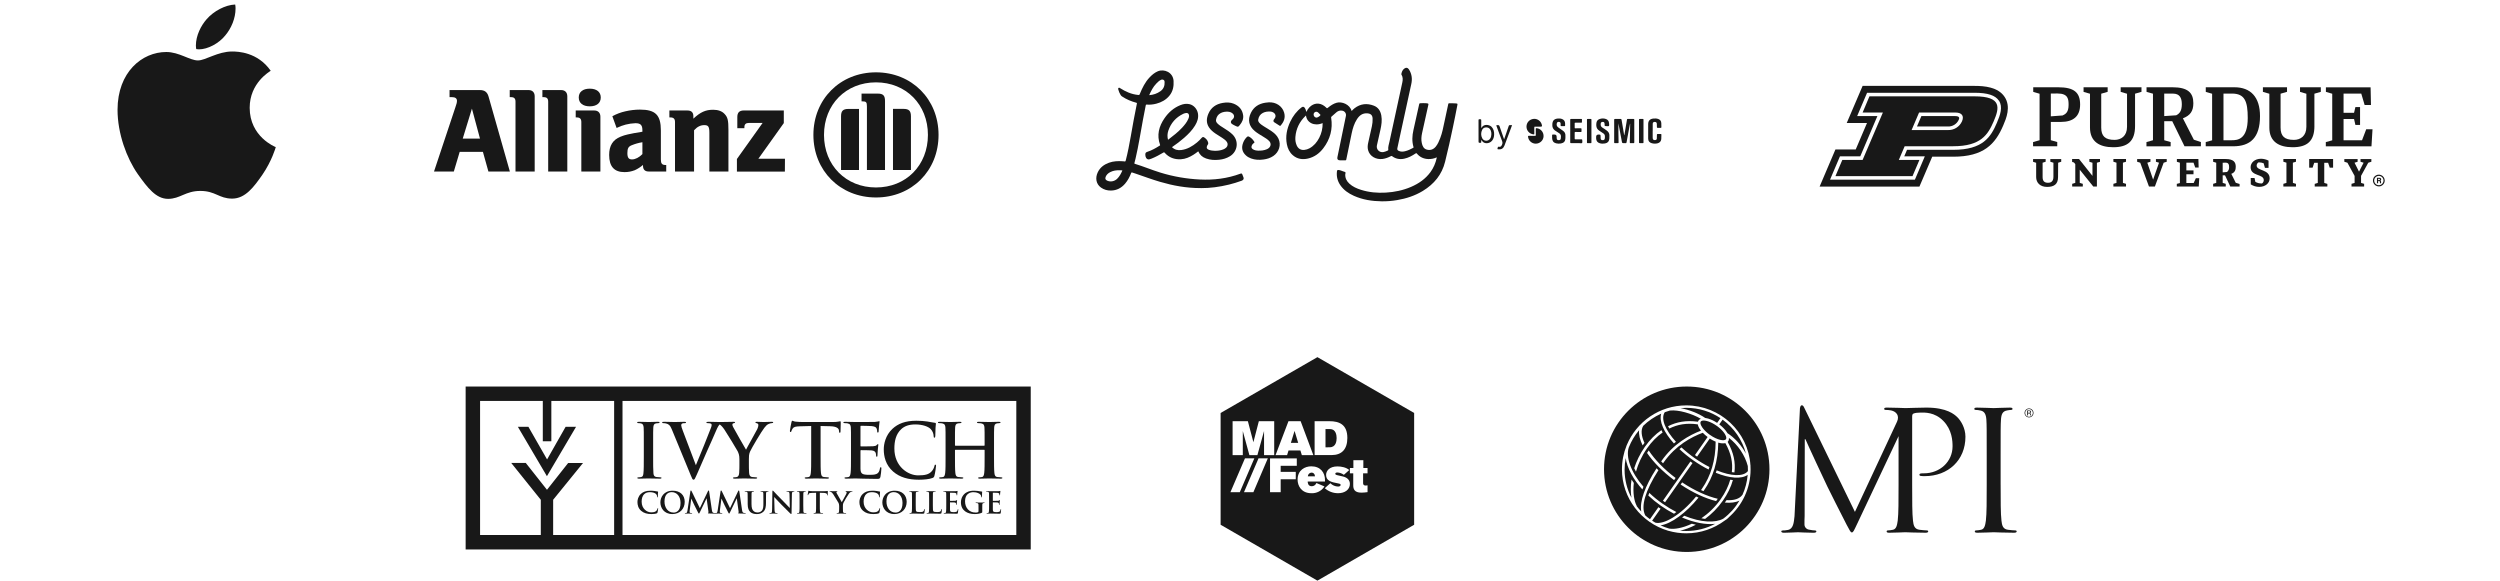 <svg xmlns="http://www.w3.org/2000/svg" width="1106" height="257" viewBox="0 0 1106 257" fill="none"><path d="M119.764 31.312C119.266 31.699 110.46 36.66 110.46 47.693C110.46 60.453 121.665 64.967 122 65.078C121.948 65.353 120.22 71.261 116.093 77.28C112.413 82.576 108.57 87.864 102.722 87.864C96.875 87.864 95.37 84.468 88.621 84.468C82.043 84.468 79.704 87.976 74.356 87.976C69.007 87.976 65.276 83.075 60.985 77.056C56.016 69.988 52 59.008 52 48.587C52 31.871 62.868 23.006 73.565 23.006C79.248 23.006 83.987 26.738 87.555 26.738C90.951 26.738 96.248 22.782 102.713 22.782C105.164 22.782 113.969 23.006 119.764 31.312ZM99.644 15.706C102.318 12.533 104.209 8.131 104.209 3.728C104.209 3.118 104.158 2.499 104.047 2C99.695 2.163 94.52 4.898 91.398 8.518C88.948 11.303 86.66 15.706 86.66 20.169C86.66 20.839 86.772 21.51 86.824 21.725C87.099 21.776 87.546 21.837 87.993 21.837C91.897 21.837 96.806 19.223 99.644 15.706Z" fill="#181818"></path><path d="M212.341 61.304H204.72L208.779 48.059L212.341 61.304ZM200.766 75.9L203.368 67.178H213.637L216.071 75.877H225.564L216.133 42.71C215.574 40.75 214.402 39.846 212.341 39.846H198.879V42.978H199.996C201.403 42.978 202.162 43.536 202.162 44.603C202.162 45.312 202.006 45.904 201.448 47.518L192 75.9H200.766Z" fill="#181818"></path><path d="M236.547 75.9V42.61C236.547 40.873 235.53 39.846 233.85 39.846H225.502V42.978H226.06C227.462 42.978 228.059 43.575 228.059 44.994V75.9H236.547Z" fill="#181818"></path><path d="M250.975 75.9V42.61C250.975 40.873 249.942 39.846 248.273 39.846H239.953V42.978H240.512C241.919 42.978 242.516 43.575 242.516 44.994V75.9H250.975Z" fill="#181818"></path><path d="M265.778 43.134C265.778 40.717 263.986 39.226 260.915 39.226C257.844 39.226 256.04 40.689 256.04 43.134C256.04 45.58 257.888 47.043 260.915 47.043C263.941 47.043 265.778 45.591 265.778 43.134ZM265.616 75.899V51.633C265.616 49.902 264.589 48.88 262.908 48.88H254.694V51.951H255.18C256.582 51.951 257.179 52.599 257.179 54.006V75.899H265.616Z" fill="#181818"></path><path d="M284.198 62.923V68.177C282.786 69.635 281.066 70.528 279.608 70.528C278.152 70.528 277.554 69.78 277.554 67.736C277.554 65.693 277.978 64.827 279.497 64.241C281.009 63.625 282.586 63.183 284.198 62.923ZM272.786 56.613C275.379 55.327 278.217 54.607 281.11 54.503C283.389 54.503 284.198 55.312 284.198 57.674V58.277C280.742 58.836 279.659 59.048 277.71 59.478C276.619 59.718 275.55 60.053 274.517 60.477C271.105 61.845 269.491 64.481 269.491 68.529C269.491 73.666 271.725 76.145 276.298 76.145C277.853 76.152 279.395 75.862 280.842 75.291C282.155 74.693 283.375 73.911 284.466 72.968V73.348C284.466 75.023 285.326 75.877 287.007 75.877H294.74V72.99H294.361C292.903 72.99 292.367 72.337 292.367 70.612V57.741C292.367 50.879 289.983 48.489 283.109 48.489C280.93 48.5 278.759 48.757 276.638 49.254C274.634 49.701 272.703 50.431 270.904 51.421L272.786 56.613Z" fill="#181818"></path><path d="M307.053 75.899V57.63C308.466 56.061 309.917 55.351 311.593 55.351C313.385 55.351 313.826 56.061 313.826 58.78V75.899H322.257V57.529C322.257 53.252 321.95 51.901 320.582 50.449C319.466 49.193 317.718 48.556 315.49 48.556C312.19 48.556 309.867 49.578 306.746 52.498V51.42C306.746 49.745 305.869 48.88 304.144 48.88H296.131V51.951H296.617C298.019 51.951 298.622 52.599 298.622 54.006V75.899H307.053Z" fill="#181818"></path><path d="M347.267 70.226H335.502L346.753 54.452V48.869H329.109C327.11 48.869 326.188 49.784 326.188 51.789V56.703H329.321V56.223C329.321 54.977 329.968 54.385 331.314 54.385H337.378L326.01 70.338V75.922H347.228L347.267 70.226Z" fill="#181818"></path><path d="M391.529 75.213V44.664C391.529 42.23 390.663 41.409 388.302 41.409H381.149V44.843H381.579C383.209 44.843 383.527 45.211 383.527 47.177V75.213H391.529ZM395.058 75.213H402.998V51.42C402.998 49.031 402.077 48.171 399.748 48.171H395.058V75.213ZM380.021 75.213V48.193H375.314C372.985 48.193 372.075 49.053 372.075 51.443V75.213H380.021ZM410.514 59.684C410.514 73.147 400.831 82.935 387.537 82.935C374.242 82.935 364.537 73.147 364.537 59.684C364.537 46.222 374.236 36.434 387.537 36.434C400.837 36.434 410.514 46.278 410.514 59.684ZM415.215 59.684C415.215 43.855 403.372 32 387.537 32C371.701 32 359.847 43.855 359.847 59.684C359.847 75.514 371.69 87.363 387.537 87.363C403.383 87.363 415.215 75.553 415.215 59.684Z" fill="#181818"></path><path d="M635.611 69.611C634.353 70.187 633.106 70.42 631.801 70.362C629.8 70.273 628.124 69.505 626.842 67.96C626.616 67.686 626.486 67.723 626.243 67.891C624.691 68.947 623.053 69.827 621.192 70.211C619.253 70.612 617.45 70.293 615.85 69.084C615.638 68.923 615.497 68.988 615.319 69.084C614.147 69.69 612.931 70.163 611.615 70.328C608.747 70.681 605.947 69.163 605.228 66.384C604.937 65.263 605.057 64.153 605.314 63.043C605.865 60.641 606.403 58.239 606.931 55.83C607.174 54.727 607.277 53.606 607.243 52.475C607.195 50.988 606.458 50.272 604.967 50.145C602.816 49.964 601.394 51.057 600.314 52.746C599.098 54.644 598.447 56.762 597.991 58.948C597.179 62.837 596.381 66.73 595.582 70.622C595.531 70.872 595.414 70.931 595.174 70.927C594.376 70.914 593.574 70.927 592.776 70.92C591.864 70.914 591.481 70.437 591.666 69.539C591.981 68.004 592.303 66.473 592.622 64.938C593.56 60.391 594.503 55.844 595.431 51.297C595.661 50.18 594.917 49.148 593.787 48.956C592.827 48.792 591.974 49.039 591.241 49.669C590.494 50.31 589.771 50.978 589.024 51.619C588.863 51.759 588.876 51.896 588.904 52.071C589.699 57.091 588.476 61.607 585.409 65.613C583.672 67.881 581.444 69.505 578.607 70.146C576.185 70.694 573.92 70.365 571.98 68.697C570.479 67.408 569.671 65.709 569.304 63.803C568.633 60.326 569.308 57.029 570.791 53.873C571.967 51.375 573.594 49.213 575.794 47.514C576.349 47.085 576.836 47.161 577.24 47.736C577.521 48.137 577.665 48.6 577.805 49.066C577.846 49.196 577.833 49.354 577.977 49.487C578.299 48.703 578.748 48.014 579.34 47.421C581.28 45.478 583.798 45.304 585.981 46.969C586.217 47.151 586.447 47.346 586.659 47.558C587.081 47.976 587.077 47.98 587.55 47.596C588.698 46.667 589.908 45.852 591.357 45.448C593.581 44.827 597.145 46.112 597.957 49.114C598.395 48.672 598.796 48.237 599.269 47.874C601.908 45.852 604.81 45.585 607.829 46.767C609.737 47.51 610.727 49.093 611.091 51.067C611.481 53.185 611.173 55.271 610.714 57.341C610.2 59.664 609.665 61.981 609.148 64.3C608.743 66.123 610.292 67.651 612.139 67.257C612.783 67.12 613.383 66.86 613.979 66.579C614.099 66.524 614.199 66.459 614.178 66.295C614.003 65.01 614.459 63.814 614.719 62.594C616.583 53.904 618.458 45.218 620.373 36.539C620.651 35.281 620.692 34.119 620 32.999C619.965 32.941 619.928 32.862 619.941 32.8C620.126 31.861 620.428 30.977 621.23 30.367C622.018 29.768 622.809 29.908 623.337 30.744C624.591 32.742 624.869 34.866 624.351 37.179C622.779 44.228 621.274 51.29 619.743 58.345C619.225 60.74 618.708 63.132 618.194 65.527C618.06 66.147 618.232 66.493 618.817 66.761C619.715 67.168 620.647 67.148 621.579 66.911C622.844 66.593 624.026 66.068 625.157 65.424C625.29 65.349 625.41 65.304 625.342 65.075C624.598 62.573 624.735 60.069 625.301 57.553C626.164 53.719 627.014 49.885 627.857 46.044C627.918 45.759 628.021 45.684 628.299 45.677C629.224 45.657 630.149 45.561 631.074 45.677C631.187 45.691 631.3 45.698 631.413 45.722C631.951 45.838 632.003 45.924 631.886 46.445C630.965 50.587 630.036 54.73 629.128 58.876C628.809 60.336 628.682 61.813 629.005 63.289C629.296 64.626 629.82 65.839 631.294 66.209C632.866 66.603 634.189 66.089 635.21 64.828C636.101 63.728 636.629 62.436 637.139 61.134C638.054 58.801 638.493 56.344 639.02 53.911C639.589 51.279 640.158 48.648 640.713 46.016C640.764 45.773 640.85 45.674 641.097 45.684C642.094 45.715 643.094 45.636 644.092 45.752C644.869 45.845 644.859 45.835 644.722 46.578C644.14 49.789 643.444 52.972 642.796 56.169C641.751 61.319 640.555 66.435 639.312 71.541C637.917 77.266 634.412 81.454 629.443 84.476C625.955 86.597 622.141 87.834 618.132 88.516C615.864 88.903 613.575 89.091 611.276 89.064C607.02 89.009 602.874 88.379 598.954 86.624C596.59 85.565 594.496 84.137 592.995 81.974C591.707 80.121 591.193 78.061 591.467 75.813C591.532 75.286 591.703 75.145 592.228 75.204C592.944 75.286 593.595 75.587 594.263 75.831C594.571 75.94 594.952 75.971 595.168 76.177C595.414 76.41 595.157 76.787 595.144 77.102C595.061 78.781 595.743 80.124 596.942 81.231C598.419 82.591 600.215 83.383 602.103 83.979C605.67 85.11 609.329 85.425 613.047 85.212C616.919 84.99 620.668 84.219 624.242 82.684C627.655 81.221 630.625 79.161 632.842 76.129C634.206 74.261 635.094 72.178 635.587 69.923C635.604 69.844 635.608 69.759 635.621 69.608L635.611 69.611ZM577.768 51.098C577.665 51.187 577.596 51.238 577.535 51.297C574.903 53.846 573.378 56.933 573.08 60.596C572.977 61.871 573.135 63.128 573.659 64.317C574.307 65.781 575.492 66.48 577.034 66.319C577.836 66.233 578.597 66.003 579.303 65.616C581.249 64.554 582.602 62.937 583.606 60.997C584.665 58.951 585.172 56.772 585.138 54.456C581.468 56.029 578.11 54.243 577.771 51.101L577.768 51.098ZM582.452 52.03C582.904 52.033 584.014 51.314 584.162 50.933C584.213 50.803 584.117 50.745 584.059 50.683C583.795 50.402 583.528 50.128 583.25 49.861C582.764 49.391 582.236 49.306 581.739 49.6C581.235 49.899 581.037 50.437 581.201 51.043C581.359 51.615 581.876 52.026 582.448 52.03H582.452Z" fill="#181818"></path><path d="M531.236 83.212C524.89 83.226 518.979 82.14 513.168 80.43C509.563 79.371 506.047 78.052 502.491 76.843C501.966 76.664 501.428 76.524 500.911 76.325C500.623 76.215 500.52 76.287 500.417 76.558C499.756 78.268 498.924 79.878 497.714 81.28C496.073 83.182 494.02 84.258 491.491 84.302C489.888 84.33 488.39 83.918 487.064 82.973C484.844 81.386 484.498 78.686 485.629 76.267C486.643 74.101 488.418 72.789 490.621 71.987C492.608 71.264 494.664 71.206 496.741 71.343C496.967 71.357 497.203 71.35 497.423 71.408C497.834 71.518 497.937 71.326 498.033 70.963C498.954 67.457 499.609 63.901 500.25 60.337C501.12 55.502 501.935 50.657 502.957 45.85C503.025 45.531 502.881 45.497 502.658 45.438C500.441 44.849 498.351 43.975 496.436 42.694C496.169 42.516 495.942 42.313 495.778 42.039C495.326 41.279 494.942 40.487 494.733 39.62C494.668 39.353 494.599 39.068 494.87 38.877C495.134 38.688 495.35 38.883 495.566 39.02C497.974 40.542 500.52 41.7 503.402 41.991C504.05 42.056 504.039 42.074 504.286 41.477C505.369 38.863 506.596 36.327 508.573 34.244C509.631 33.13 510.776 32.147 512.218 31.537C515.025 30.348 518.969 31.986 519.191 35.817C519.332 38.222 518.904 40.463 517.31 42.382C515.792 44.208 513.819 45.27 511.561 45.867C510.156 46.237 508.73 46.394 507.281 46.264C506.924 46.233 506.918 46.442 506.873 46.662C506.458 48.772 506.04 50.88 505.643 52.994C504.57 58.689 503.71 64.428 502.384 70.075C502.227 70.74 502.049 71.401 501.881 72.063C501.833 72.248 501.785 72.388 502.062 72.47C505.876 73.628 509.553 75.184 513.363 76.359C519.054 78.117 524.88 79.118 530.831 79.412C536.972 79.717 542.951 78.984 548.735 76.846C549.242 76.658 549.396 76.709 549.619 77.195C549.825 77.648 550.01 78.114 550.154 78.59C550.335 79.197 550.006 79.697 549.304 79.954C547.471 80.619 545.61 81.198 543.715 81.664C539.531 82.695 535.286 83.247 531.236 83.226V83.212ZM496.545 75.41C496.148 75.297 495.792 75.331 495.442 75.321C493.945 75.277 492.489 75.451 491.135 76.161C490.251 76.623 489.538 77.254 489.158 78.199C488.812 79.053 489.038 79.577 489.877 79.947C491.296 80.574 493.026 80.242 494.188 79.131C495.271 78.093 495.939 76.798 496.545 75.414V75.41ZM508.388 42.101C510.241 41.971 511.872 41.412 513.356 40.364C514.795 39.346 515.299 37.934 515.224 36.248C515.193 35.58 514.888 35.265 514.226 35.193C513.963 35.166 513.723 35.265 513.493 35.381C512.729 35.765 512.143 36.368 511.554 36.971C510.125 38.435 509.237 40.227 508.391 42.101H508.388Z" fill="#181818"></path><path d="M518.468 65.093C519.647 66.258 521.052 66.581 522.594 66.378C525.274 66.029 527.497 64.713 529.543 63.031C530.293 62.414 530.979 61.729 531.616 60.992C531.959 60.594 532.322 60.509 532.743 60.793C533.538 61.328 534.189 61.999 534.46 62.955C534.57 63.339 534.59 63.706 534.285 64.035C534.162 64.168 534.083 64.346 534.011 64.514C533.658 65.364 533.888 65.912 534.744 66.248C535.577 66.577 536.454 66.694 537.342 66.711C538.661 66.738 539.96 66.594 541.197 66.091C541.7 65.885 542.17 65.621 542.554 65.22C543.177 64.569 543.287 63.634 542.814 62.859C542.512 62.362 542.077 61.992 541.625 61.643C540.367 60.68 538.956 59.943 537.66 59.042C536.567 58.278 535.55 57.432 534.82 56.294C533.597 54.382 533.727 52.391 534.553 50.4C535.735 47.556 537.965 46.038 540.936 45.528C542.591 45.244 544.239 45.23 545.819 45.881C548.118 46.83 549.619 48.471 549.965 50.997C550.195 52.662 549.52 54.063 548.492 55.318C547.741 56.232 547.731 56.226 546.662 55.732C546.107 55.475 545.559 55.198 545.048 54.862C544.428 54.454 544.356 53.717 544.884 53.183C545.045 53.022 545.216 52.871 545.38 52.713C546.148 51.984 546.138 50.942 545.35 50.236C544.75 49.698 544.02 49.451 543.239 49.414C542.163 49.359 541.104 49.496 540.117 49.982C538.867 50.599 538.198 51.648 537.969 52.987C537.859 53.628 538.15 54.153 538.586 54.601C539.377 55.42 540.35 55.993 541.303 56.592C542.667 57.449 544.03 58.295 545.202 59.429C548.17 62.301 547.625 66.964 544.14 69.116C542.677 70.017 541.08 70.49 539.391 70.668C537.417 70.877 535.464 70.802 533.573 70.113C531.856 69.486 530.872 68.589 530.101 66.94C529.399 67.482 528.697 68.02 527.946 68.482C526.257 69.527 524.475 70.336 522.457 70.453C519.582 70.62 517.125 69.712 515.203 67.519C515.011 67.3 514.891 67.372 514.706 67.482C513.024 68.469 511.321 69.414 509.505 70.144C509.282 70.233 509.045 70.298 508.823 70.387C507.685 70.843 506.993 70.089 506.774 69.171C506.722 68.952 506.702 68.719 506.691 68.493C506.654 67.698 506.88 67.386 507.634 67.146C509.604 66.515 511.372 65.481 513.113 64.388C513.24 64.309 513.277 64.244 513.219 64.083C511.667 59.782 512.698 55.893 515.193 52.282C516.971 49.708 519.253 47.7 522.19 46.518C523.509 45.987 524.876 45.747 526.291 46.093C528.169 46.556 529.663 48.276 529.982 50.27C530.293 52.217 529.666 53.926 528.683 55.547C527.419 57.63 525.722 59.34 523.906 60.937C522.203 62.438 520.391 63.798 518.475 65.1L518.468 65.093ZM516.728 61.821C516.803 61.78 516.855 61.759 516.896 61.725C519.006 60.091 521.138 58.484 522.954 56.51C524.047 55.321 525.078 54.087 525.722 52.58C525.925 52.107 526.079 51.617 526.034 51.089C525.966 50.284 525.465 49.88 524.674 50.003C524.249 50.068 523.831 50.174 523.447 50.363C520.223 51.929 518.016 54.406 516.868 57.802C516.43 59.104 516.375 60.447 516.724 61.821H516.728Z" fill="#181818"></path><path d="M561.218 45.28C564.452 45.067 567.265 46.911 568.105 49.837C568.749 52.081 567.992 53.949 566.501 55.604C566.381 55.738 566.285 55.734 566.138 55.638C565.336 55.117 564.524 54.62 563.726 54.093C563.335 53.836 563.263 53.404 563.51 52.955C563.606 52.78 563.743 52.633 563.863 52.472C564.576 51.516 564.387 50.45 563.383 49.789C562.968 49.515 562.509 49.378 562.016 49.35C560.861 49.289 559.737 49.409 558.692 49.95C557.5 50.567 556.866 51.591 556.633 52.88C556.54 53.383 556.725 53.836 557.044 54.23C557.62 54.943 558.387 55.412 559.141 55.902C560.251 56.622 561.427 57.245 562.509 58.013C563.781 58.91 564.939 59.918 565.607 61.367C566.851 64.067 565.881 67.278 563.325 69.008C561.985 69.917 560.484 70.369 558.894 70.574C557.047 70.811 555.225 70.746 553.453 70.095C552.603 69.783 551.822 69.344 551.157 68.724C549.509 67.182 549.118 65.349 549.961 63.149C550.307 62.248 550.811 61.443 551.483 60.747C551.938 60.274 552.213 60.226 552.799 60.572C553.648 61.076 554.31 61.779 554.83 62.615C554.868 62.676 554.892 62.741 554.926 62.806C555.029 63.002 554.998 63.135 554.786 63.252C554.296 63.526 553.964 63.947 553.765 64.472C553.508 65.15 553.659 65.613 554.262 66.017C554.964 66.487 555.766 66.61 556.585 66.641C557.921 66.689 559.23 66.559 560.474 66.014C560.803 65.87 561.108 65.685 561.372 65.445C562.314 64.588 562.369 63.341 561.498 62.412C560.728 61.59 559.765 61.025 558.816 60.446C557.551 59.671 556.259 58.945 555.118 57.985C552.49 55.779 551.894 53.027 553.388 49.943C554.676 47.281 556.883 45.903 559.737 45.444C560.227 45.365 560.728 45.335 561.224 45.283L561.218 45.28Z" fill="#181818"></path><path d="M718.62 59.775C718.726 59.165 718.829 58.555 718.935 57.945C719.219 56.259 719.507 54.573 719.781 52.884C719.812 52.689 719.874 52.623 720.069 52.627C720.939 52.637 721.81 52.641 722.68 52.627C722.951 52.62 723.013 52.706 723.009 52.963C722.995 54.032 723.002 55.104 723.002 56.173C723.002 58.401 722.995 60.628 723.009 62.855C723.009 63.211 722.958 63.379 722.55 63.335C722.17 63.294 721.779 63.304 721.395 63.335C721.08 63.359 721.015 63.235 721.022 62.948C721.083 60.268 721.135 57.589 721.19 54.906C721.19 54.878 721.176 54.851 721.128 54.693C721.008 55.293 720.909 55.772 720.82 56.252C720.408 58.466 719.994 60.679 719.6 62.893C719.538 63.239 719.415 63.393 719.051 63.335C718.884 63.307 718.709 63.331 718.537 63.331C717.626 63.331 717.636 63.331 717.465 62.406C716.978 59.805 716.482 57.208 715.981 54.577C715.981 55.872 715.971 57.133 715.981 58.394C715.995 59.936 716.026 61.474 716.06 63.013C716.064 63.246 716.005 63.345 715.752 63.331C715.337 63.311 714.922 63.304 714.511 63.331C714.193 63.355 714.104 63.259 714.107 62.934C714.124 60.991 714.114 59.052 714.114 57.109C714.114 55.738 714.124 54.368 714.107 52.997C714.104 52.695 714.182 52.613 714.48 52.623C715.293 52.644 716.108 52.651 716.92 52.623C717.266 52.61 717.342 52.743 717.39 53.045C717.756 55.286 718.143 57.527 718.524 59.768L718.606 59.775H718.62Z" fill="#181818"></path><path d="M687.677 59.524C688.328 59.524 688.655 59.847 688.657 60.494C688.657 60.737 688.657 60.98 688.685 61.22C688.739 61.772 688.983 61.988 689.548 62.008C690.137 62.029 690.429 61.813 690.504 61.271C690.545 60.977 690.562 60.675 690.566 60.377C690.573 59.743 690.319 59.263 689.757 58.931C689.233 58.619 688.753 58.229 688.225 57.92C687.009 57.211 686.632 56.125 686.759 54.799C686.896 53.322 687.605 52.609 689.085 52.448C689.743 52.376 690.394 52.404 691.021 52.64C691.878 52.962 692.368 53.647 692.396 54.562C692.406 54.891 692.389 55.22 692.402 55.546C692.409 55.731 692.337 55.792 692.152 55.789C691.669 55.779 691.183 55.779 690.696 55.789C690.494 55.792 690.415 55.731 690.422 55.522C690.436 55.237 690.432 54.949 690.415 54.665C690.388 54.192 690.165 53.969 689.699 53.925C689.178 53.873 688.873 54.062 688.743 54.507C688.51 55.313 688.75 55.95 689.445 56.43C690.151 56.913 690.86 57.389 691.546 57.9C692.241 58.42 692.591 59.12 692.543 60.01C692.522 60.38 692.546 60.751 692.539 61.124C692.505 62.474 691.899 63.214 690.576 63.468C689.843 63.608 689.099 63.588 688.373 63.396C687.249 63.098 686.707 62.361 686.66 61.093C686.646 60.679 686.677 60.264 686.649 59.853C686.632 59.572 686.745 59.507 686.995 59.527C687.221 59.544 687.451 59.531 687.681 59.531L687.677 59.524Z" fill="#181818"></path><path d="M706.127 60.577C706.127 59.875 706.482 59.525 707.192 59.525C708.097 59.525 708.097 59.525 708.1 60.44C708.1 60.71 708.107 60.981 708.135 61.252C708.183 61.773 708.426 61.982 708.984 62.009C709.553 62.036 709.851 61.824 709.951 61.327C710.023 60.961 710.023 60.59 710.009 60.22C709.988 59.679 709.742 59.282 709.282 58.99C708.707 58.624 708.155 58.219 707.576 57.856C706.716 57.315 706.243 56.561 706.199 55.536C706.178 55.077 706.199 54.621 706.295 54.176C706.456 53.415 706.935 52.912 707.658 52.658C708.601 52.326 709.56 52.309 710.506 52.658C711.338 52.963 711.832 53.669 711.842 54.56C711.849 54.954 712.01 55.461 711.774 55.718C711.554 55.958 711.047 55.783 710.663 55.79C709.875 55.8 709.875 55.79 709.872 54.981C709.872 54.207 709.677 53.95 709.073 53.926C708.529 53.905 708.21 54.173 708.152 54.717C708.069 55.464 708.231 56.081 708.957 56.492C709.563 56.835 710.122 57.263 710.694 57.661C711.527 58.24 712.065 58.98 711.996 60.053C711.969 60.508 712.007 60.967 711.959 61.42C711.825 62.619 711.26 63.229 710.071 63.458C709.32 63.606 708.566 63.589 707.826 63.397C706.74 63.116 706.157 62.355 706.133 61.224C706.13 61.012 706.133 60.796 706.133 60.584L706.127 60.577Z" fill="#181818"></path><path d="M731.144 57.948C731.144 58.945 731.133 59.946 731.147 60.943C731.161 61.731 731.473 62.019 732.22 61.981C732.689 61.957 732.953 61.721 732.984 61.234C733.018 60.693 733.025 60.151 733.018 59.61C733.018 59.377 733.073 59.281 733.326 59.291C733.782 59.312 734.238 59.305 734.697 59.291C734.906 59.284 735.012 59.325 735.002 59.569C734.975 60.223 734.995 60.881 734.947 61.536C734.875 62.492 734.258 63.177 733.282 63.406C732.439 63.605 731.589 63.602 730.75 63.355C729.677 63.043 729.163 62.426 729.149 61.316C729.129 59.161 729.115 57.009 729.149 54.854C729.173 53.404 729.957 52.613 731.403 52.452C732.13 52.373 732.857 52.38 733.559 52.616C734.447 52.914 734.916 53.521 734.957 54.449C734.985 55.046 734.971 55.645 734.995 56.245C735.005 56.485 734.93 56.57 734.683 56.56C734.241 56.543 733.799 56.54 733.357 56.56C733.1 56.57 733.008 56.502 733.015 56.231C733.028 55.748 733.015 55.262 732.984 54.778C732.949 54.206 732.645 53.939 732.069 53.929C731.531 53.918 731.185 54.182 731.168 54.737C731.133 55.806 731.157 56.875 731.157 57.945H731.137L731.144 57.948Z" fill="#181818"></path><path d="M694.678 57.945C694.678 56.303 694.688 54.662 694.667 53.021C694.664 52.671 694.77 52.606 695.096 52.609C696.552 52.627 698.008 52.63 699.461 52.609C699.793 52.606 699.879 52.702 699.852 53.014C699.824 53.339 699.831 53.672 699.852 53.997C699.865 54.234 699.773 54.282 699.557 54.278C698.714 54.268 697.874 54.285 697.032 54.268C696.744 54.261 696.627 54.319 696.641 54.635C696.668 55.248 696.658 55.861 696.641 56.475C696.634 56.704 696.706 56.766 696.929 56.762C697.727 56.749 698.526 56.769 699.327 56.752C699.588 56.745 699.684 56.81 699.663 57.081C699.639 57.42 699.643 57.766 699.663 58.109C699.677 58.342 699.591 58.393 699.372 58.39C698.573 58.376 697.772 58.397 696.973 58.38C696.706 58.373 696.634 58.452 696.638 58.716C696.655 59.586 696.655 60.456 696.638 61.327C696.631 61.611 696.737 61.649 696.98 61.645C697.864 61.632 698.748 61.652 699.636 61.635C699.92 61.628 700.013 61.717 699.989 61.998C699.954 62.423 700.16 62.971 699.913 63.239C699.663 63.509 699.105 63.321 698.683 63.324C697.47 63.335 696.257 63.317 695.044 63.335C694.746 63.338 694.66 63.256 694.664 62.958C694.678 61.289 694.671 59.62 694.671 57.948L694.678 57.945Z" fill="#181818"></path><path d="M655.291 61.862C655.291 62.287 655.28 62.578 655.294 62.87C655.304 63.075 655.267 63.164 655.023 63.171C654.105 63.195 654.105 63.205 654.105 62.273C654.105 59.261 654.112 56.253 654.095 53.241C654.095 52.861 654.174 52.724 654.578 52.744C655.301 52.778 655.304 52.754 655.304 53.46V56.52C655.452 56.596 655.486 56.482 655.517 56.421C656.38 54.766 658.895 55.064 659.903 56.147C660.814 57.127 661.051 58.316 661.003 59.59C660.972 60.454 660.766 61.28 660.262 62.006C659.498 63.106 658.107 63.613 656.833 63.236C656.37 63.099 655.996 62.815 655.709 62.421C655.596 62.266 655.482 62.116 655.291 61.862ZM659.786 59.361C659.793 58.813 659.731 58.22 659.481 57.665C659.118 56.856 658.512 56.383 657.597 56.359C656.73 56.335 656.051 56.688 655.688 57.473C655.119 58.703 655.116 59.974 655.743 61.177C656.469 62.575 658.416 62.616 659.269 61.286C659.635 60.718 659.752 60.077 659.786 59.361Z" fill="#181818"></path><path d="M678.775 57.811C678.775 58.267 678.768 58.723 678.775 59.178C678.778 59.384 678.747 59.47 678.494 59.449C676.674 59.288 675.307 57.815 675.318 55.992C675.328 54.179 676.698 52.733 678.542 52.589C680.286 52.452 681.886 53.723 682.167 55.474C682.229 55.851 682.067 56.04 681.681 56.04C680.838 56.04 679.998 56.057 679.155 56.029C678.819 56.019 678.744 56.129 678.765 56.441C678.792 56.896 678.771 57.352 678.771 57.808L678.775 57.811Z" fill="#181818"></path><path d="M677.717 60.097C678.173 60.097 678.632 60.08 679.084 60.104C679.379 60.121 679.441 60.008 679.437 59.737C679.424 58.839 679.441 57.942 679.427 57.04C679.424 56.759 679.496 56.674 679.79 56.705C681.623 56.903 682.956 58.462 682.871 60.333C682.788 62.108 681.281 63.53 679.454 63.558C677.662 63.582 676.148 62.201 675.997 60.433C675.973 60.155 676.038 60.083 676.305 60.09C676.775 60.107 677.248 60.093 677.717 60.093V60.097Z" fill="#181818"></path><path d="M668.941 55.371C668.488 56.588 668.057 57.76 667.622 58.928C666.943 60.754 666.271 62.581 665.572 64.4C665.093 65.644 664.222 66.189 663.003 66.069C662.406 66.011 662.417 66.007 662.557 65.435C662.65 65.058 662.722 64.798 663.239 64.928C663.64 65.031 664.031 64.835 664.26 64.452C664.634 63.821 664.853 63.218 664.538 62.427C663.66 60.223 662.883 57.979 662.05 55.755C661.937 55.45 661.933 55.341 662.314 55.347C663.232 55.365 663.232 55.347 663.527 56.207C664.103 57.873 664.682 59.538 665.257 61.203C665.295 61.31 665.343 61.409 665.425 61.611C665.61 61.083 665.764 60.641 665.919 60.203C666.439 58.699 666.964 57.194 667.474 55.687C667.553 55.454 667.646 55.334 667.92 55.365C668.238 55.399 668.567 55.371 668.937 55.371H668.941Z" fill="#181818"></path><path d="M704.046 57.962C704.046 59.631 704.04 61.297 704.054 62.965C704.054 63.233 704.001 63.349 703.703 63.328C703.278 63.301 702.847 63.298 702.423 63.328C702.08 63.352 702.072 63.178 702.072 62.921C702.079 60.526 702.076 58.13 702.076 55.735C702.076 54.81 702.086 53.881 702.069 52.956C702.065 52.692 702.137 52.61 702.401 52.624C702.843 52.645 703.285 52.648 703.727 52.624C704.001 52.61 704.054 52.703 704.054 52.96C704.043 54.628 704.046 56.294 704.046 57.962Z" fill="#181818"></path><path d="M725.103 57.938C725.103 56.283 725.11 54.628 725.096 52.973C725.096 52.692 725.168 52.61 725.449 52.624C725.905 52.648 726.36 52.641 726.819 52.624C727.028 52.617 727.08 52.689 727.08 52.891C727.073 56.273 727.073 59.652 727.08 63.034C727.08 63.253 727.025 63.335 726.796 63.325C726.34 63.308 725.881 63.301 725.425 63.325C725.147 63.339 725.099 63.236 725.099 62.986C725.11 61.303 725.106 59.618 725.106 57.935L725.103 57.938Z" fill="#181818"></path><path d="M902.309 41.469L899.502 40.645V38.606H910.471C917.608 38.606 920.244 40.889 920.244 46.278C920.244 51.324 917.364 53.941 911.721 53.941H907.283V62.021L910.127 62.837V64.72H899.429V62.854L902.309 62.039V41.469ZM907.283 41.378V51.469L912.509 51.079C913.804 50.481 915.145 49.693 915.145 46.433C915.145 43.978 915.027 41.36 910.254 41.36L907.283 41.378Z" fill="#181818"></path><path d="M960.996 53.616H957.454V62.039L960.299 62.854V64.748H949.592V62.854L952.473 62.039V41.45L949.629 40.635V38.606H961.078C967.871 38.606 970.335 41.007 970.335 45.635C970.335 49.258 968.931 51.07 965.716 52.356L970.552 61.804L973.677 62.837V64.72H966.431L960.996 53.616ZM957.454 41.396V51.36L962.745 51.007C964.42 50.174 965.235 48.842 965.235 46.097C965.235 43.353 964.329 41.414 961.322 41.414L957.454 41.396Z" fill="#181818"></path><path d="M975.806 62.854L978.641 62.075V41.469L975.833 40.645V38.606H988.514C995.661 38.606 999.828 42.909 999.828 51.378C999.828 60.952 995.507 64.72 987.971 64.72H975.815V62.854H975.806ZM983.668 41.396V62.039H987.4C989.972 62.039 994.402 61.623 994.402 52.193C994.402 44.766 993.061 41.396 987.4 41.396H983.668Z" fill="#181818"></path><path d="M910.48 78.352C910.48 81.523 908.668 82.691 905.634 82.691C902.599 82.691 900.797 80.88 900.797 78.352V72.012L899.429 71.586V70.364H904.99V71.559L903.65 71.985V78.325C903.65 79.965 904.275 80.862 906.069 80.862C906.975 80.862 908.433 80.581 908.433 78.235V71.985L907.065 71.559V70.364H911.884V71.559L910.525 71.985L910.48 78.352Z" fill="#181818"></path><path d="M920.082 75.075V80.908L921.432 81.325V82.521H916.73V81.325L918.107 80.908V72.62L917.518 71.887L916.703 71.633V70.356H919.774L925.707 77.819V71.986L924.339 71.579V70.356H929.04V71.579L927.672 71.986V82.53H926.078L920.082 75.075Z" fill="#181818"></path><path d="M939.184 80.918L940.552 81.325V82.521H934.963V81.325L936.331 80.918V71.968L934.963 71.551V70.356H940.552V71.551L939.184 71.968V80.918Z" fill="#181818"></path><path d="M1014.38 80.918L1015.74 81.325V82.521H1010.16V81.325L1011.52 80.918V71.968L1010.16 71.551V70.356H1015.74V71.551L1014.37 71.968L1014.38 80.918Z" fill="#181818"></path><path d="M953.325 82.51H950.698L946.839 71.985L945.471 71.559V70.364H951.359V71.559L949.973 71.985L952.537 79.467L955.154 71.985L953.787 71.559V70.364H958.56V71.559L957.201 71.985L953.325 82.51Z" fill="#181818"></path><path d="M964.42 71.986L963.052 71.579V70.356H972.572L972.681 74.106H971.159L970.416 71.959H967.246V75.383H970.407V77.104H967.246V80.963H970.479L971.449 78.834H972.943L972.726 82.521H963.016V81.334L964.383 80.99V71.986H964.42Z" fill="#181818"></path><path d="M984.348 77.557H983.315V80.908L984.674 81.325V82.521H979.094V81.325L980.462 80.908V71.986L979.094 71.569V70.356H984.646C988.043 70.356 989.094 71.669 989.094 73.725C989.094 75.066 988.795 76.298 987.129 76.905L989.094 80.863L990.797 81.389V82.512H986.675L984.348 77.557ZM983.315 71.995V76.252L985.235 76.089C985.55 75.83 985.798 75.498 985.959 75.123C986.119 74.748 986.188 74.341 986.159 73.934C986.159 72.711 985.842 71.959 984.592 71.959L983.315 71.995Z" fill="#181818"></path><path d="M995.725 78.735H997.409L997.772 80.446C998.55 80.908 999.439 81.153 1000.34 81.153H1000.73C1000.97 80.985 1001.16 80.765 1001.29 80.51C1001.42 80.255 1001.48 79.972 1001.49 79.686C1001.49 76.841 995.671 78.11 995.671 73.961C995.671 72.05 997.419 70.229 1000.31 70.229C1001.46 70.253 1002.58 70.538 1003.6 71.062V74.269H1002.01L1001.44 72.231C1000.81 71.986 1000.15 71.851 999.475 71.833H999.14C998.896 71.983 998.695 72.194 998.555 72.445C998.416 72.695 998.343 72.977 998.342 73.263C998.342 75.691 1004.1 74.821 1004.1 78.898C1004.1 81.099 1002.12 82.675 999.438 82.675C998.126 82.666 996.844 82.283 995.743 81.57L995.725 78.735Z" fill="#181818"></path><path d="M1025.39 72.014H1023.81L1023.1 74.169H1021.58V70.356H1032.16V74.169H1030.67L1029.96 72.014H1028.25V80.926L1029.62 81.343V82.53H1024.03V81.343L1025.39 80.926V72.014Z" fill="#181818"></path><path d="M1041.68 77.827L1038.5 71.985L1037.13 71.559V70.364H1043.01V71.559L1041.64 71.985L1043.63 75.943L1045.66 71.985L1044.29 71.559V70.364H1049.09V71.559L1047.72 71.985L1044.53 77.8V80.916L1045.89 81.323V82.519H1040.31V81.323L1041.68 80.916V77.827Z" fill="#181818"></path><path d="M1046.82 57.176L1044.97 62.04H1036.79V52.647H1041.43L1042.03 55.274H1044.09V47.357H1042.03L1041.43 49.902H1036.79V41.397H1044.62L1046.11 46.442H1048.92L1048.75 38.625H1028.98V40.645L1031.78 41.469V62.076L1028.94 62.855V64.748H1049.14L1049.6 57.176H1046.82Z" fill="#181818"></path><path d="M944.548 55.762C944.548 62.383 941.387 65.137 934.901 65.137C928.932 65.137 924.611 62.746 924.611 56.45V41.469L921.767 40.645V38.606H932.428V40.626L929.584 41.45V56.45C929.584 60.219 931.323 61.885 935.481 61.885C938.352 61.885 940.997 60.2 940.997 56.116V41.469L938.189 40.645V38.606H947.392V40.626L944.548 41.45V55.762Z" fill="#181818"></path><path d="M1023.9 55.762C1023.9 62.383 1020.73 65.137 1014.25 65.137C1008.28 65.137 1003.96 62.746 1003.96 56.45V41.469L1001.11 40.645V38.606H1011.78V40.626L1008.93 41.45V56.45C1008.93 60.219 1010.67 61.885 1014.83 61.885C1017.7 61.885 1020.34 60.2 1020.34 56.116V41.469L1017.53 40.645V38.606H1026.73V40.626L1023.89 41.45V55.762H1023.9Z" fill="#181818"></path><path fill-rule="evenodd" clip-rule="evenodd" d="M854.819 69.323L849.158 82.538H805L811.993 66.125H820.969L825.96 54.413H816.993L824.022 38H873.505C877.853 38 883.931 38.48 886.839 42.865C889.746 47.249 887.554 52.403 886.241 55.473C882.708 63.788 877.591 69.323 864.103 69.323H854.819ZM873.505 41.043C879.303 41.043 882.736 42.158 884.312 44.54H884.348C886.159 47.321 884.892 50.88 883.442 54.286C880.752 60.618 877.246 66.279 864.104 66.279H843.669L842.437 69.168H851.54L847.147 79.495H809.602L813.995 69.168H822.98L830.553 51.361H821.603L825.997 41.043H873.505ZM865.027 51.361H850.018L848.062 55.962H861.712C862.713 56.007 863.704 55.754 864.56 55.234C865.416 54.715 866.099 53.953 866.522 53.045C866.839 52.402 867.102 51.361 865.027 51.361Z" fill="#181818"></path><path d="M873.505 42.629H827.038L824.022 49.784H832.989L824.022 70.745H815.045L812.002 77.909H846.105L849.158 70.745H840.045L842.627 64.694H864.112C876.422 64.694 879.511 59.485 882.011 53.661C884.511 47.837 885.842 42.62 873.524 42.62L873.505 42.629ZM861.748 57.538H845.689L848.995 49.784H865.045C867.89 49.784 869.031 51.243 867.998 53.661C867.462 54.859 866.58 55.87 865.464 56.561C864.348 57.252 863.05 57.592 861.739 57.538" fill="#181818"></path><path d="M1052.39 82.475C1051.87 82.475 1051.37 82.321 1050.94 82.034C1050.51 81.747 1050.18 81.339 1049.98 80.862C1049.78 80.385 1049.73 79.86 1049.83 79.354C1049.93 78.847 1050.18 78.382 1050.55 78.018C1050.92 77.654 1051.38 77.406 1051.89 77.306C1052.39 77.206 1052.92 77.259 1053.4 77.458C1053.87 77.657 1054.28 77.993 1054.56 78.423C1054.85 78.853 1055 79.358 1055 79.874C1055 80.565 1054.72 81.226 1054.23 81.713C1053.74 82.201 1053.08 82.475 1052.39 82.475ZM1052.39 77.809C1051.98 77.809 1051.58 77.931 1051.24 78.158C1050.9 78.384 1050.64 78.707 1050.48 79.084C1050.33 79.462 1050.29 79.877 1050.37 80.278C1050.45 80.678 1050.64 81.046 1050.93 81.335C1051.22 81.624 1051.59 81.82 1051.99 81.9C1052.39 81.98 1052.8 81.939 1053.18 81.783C1053.56 81.626 1053.88 81.362 1054.11 81.022C1054.33 80.683 1054.46 80.283 1054.46 79.874C1054.46 79.327 1054.24 78.802 1053.85 78.414C1053.46 78.027 1052.94 77.809 1052.39 77.809Z" fill="#181818"></path><path d="M1052.07 80.11V81.079H1051.56V78.661H1052.64C1053.16 78.661 1053.44 78.96 1053.44 79.322C1053.45 79.443 1053.42 79.562 1053.35 79.666C1053.29 79.769 1053.2 79.851 1053.09 79.902C1053.21 79.902 1053.39 80.065 1053.39 80.491V80.617C1053.36 80.767 1053.36 80.92 1053.39 81.07H1052.89C1052.86 80.891 1052.86 80.706 1052.89 80.527C1052.89 80.264 1052.83 80.137 1052.44 80.137L1052.07 80.11ZM1052.07 79.693H1052.5C1052.8 79.693 1052.9 79.585 1052.9 79.395C1052.9 79.204 1052.77 79.095 1052.52 79.095H1052.07V79.693Z" fill="#181818"></path><path fill-rule="evenodd" clip-rule="evenodd" d="M206 243.076H456V171H206V243.076ZM275.399 236.693H449.617V177.384H275.399V236.693ZM240.135 177.385H212.384V236.693H239.251V221.105L226.161 204.804L232.609 204.813L241.985 216.685L251.343 204.84L257.915 204.839L244.718 221.091L244.71 236.693H271.692V177.385H243.913V195.211H240.135V177.385ZM250.237 188.804L254.838 188.831L241.958 210.67L229.109 188.831L233.755 188.804L242.026 203.255L250.237 188.804Z" fill="#181818"></path><path d="M288.16 227.421C289.003 227.421 290.005 227.328 290.532 227.117C290.756 227.025 290.809 226.959 290.875 226.735C291.006 226.287 291.165 225.14 291.165 224.982C291.165 224.877 291.139 224.784 291.046 224.784C290.941 224.784 290.914 224.836 290.875 225.048C290.822 225.285 290.651 225.668 290.427 225.918C289.899 226.524 289.188 226.656 288.015 226.656C286.249 226.656 283.863 225.1 283.863 221.964C283.863 220.685 284.114 219.433 285.076 218.55C285.656 218.023 286.407 217.733 287.553 217.733C288.766 217.733 289.794 218.089 290.229 218.55C290.558 218.893 290.73 219.355 290.743 219.763C290.743 219.947 290.769 220.052 290.875 220.052C290.993 220.052 291.02 219.947 291.033 219.75C291.06 219.486 291.046 218.761 291.073 218.326C291.099 217.865 291.139 217.707 291.139 217.601C291.139 217.522 291.086 217.456 290.941 217.443C290.546 217.404 290.123 217.285 289.623 217.219C289.016 217.14 288.529 217.087 287.712 217.087C285.748 217.087 284.496 217.614 283.547 218.484C282.282 219.644 282.005 221.199 282.005 222.096C282.005 223.373 282.347 224.85 283.639 225.984C284.838 227.025 286.354 227.421 288.16 227.421Z" fill="#181818"></path><path fill-rule="evenodd" clip-rule="evenodd" d="M298.015 226.761C295.485 226.761 293.969 224.587 293.969 221.845C293.969 218.564 295.696 217.72 297.211 217.72C299.373 217.72 301.073 219.552 301.073 222.504C301.073 226.313 298.938 226.761 298.015 226.761ZM297.462 227.421C300.809 227.421 302.918 225.035 302.918 222.017C302.918 218.999 300.875 217.087 297.594 217.087C293.64 217.087 292.15 220 292.15 222.254C292.15 224.587 293.68 227.421 297.462 227.421Z" fill="#181818"></path><path d="M304.127 225.919C304.061 226.367 303.955 226.881 303.586 226.96C303.388 226.999 303.296 226.999 303.191 226.999C303.06 226.999 302.98 227.026 302.98 227.092C302.98 227.21 303.085 227.237 303.218 227.237C303.639 227.237 304.272 227.197 304.522 227.197C304.759 227.197 305.352 227.237 305.906 227.237C306.104 227.237 306.222 227.21 306.222 227.092C306.222 227.026 306.13 226.999 306.025 226.999C305.893 226.999 305.709 226.986 305.471 226.933C305.247 226.881 305.076 226.762 305.076 226.512C305.076 226.301 305.089 226.13 305.115 225.892L305.8 220.647H305.853C306.314 221.635 307.105 223.296 307.223 223.573C307.382 223.942 308.423 225.959 308.74 226.564C308.95 226.96 309.082 227.223 309.201 227.223C309.32 227.223 309.385 227.105 309.688 226.485L312.561 220.502H312.614L313.405 226.301C313.457 226.67 313.418 226.841 313.339 226.868C313.247 226.907 313.194 226.946 313.194 227.013C313.194 227.092 313.273 227.131 313.576 227.158C314.103 227.197 315.922 227.237 316.252 227.237C316.436 227.237 316.595 227.197 316.595 227.092C316.595 227.013 316.502 226.999 316.384 226.999C316.212 226.999 315.948 226.986 315.567 226.868C315.171 226.749 315.039 226.367 314.92 225.536L313.721 217.391C313.682 217.115 313.603 216.983 313.484 216.983C313.365 216.983 313.287 217.088 313.194 217.299L309.609 224.825L306.012 217.391C305.84 217.049 305.761 216.983 305.655 216.983C305.55 216.983 305.471 217.101 305.431 217.325L304.127 225.919Z" fill="#181818"></path><path d="M317.478 225.919C317.412 226.367 317.306 226.881 316.938 226.96C316.74 226.999 316.648 226.999 316.542 226.999C316.41 226.999 316.332 227.026 316.332 227.092C316.332 227.21 316.437 227.237 316.569 227.237C316.99 227.237 317.623 227.197 317.873 227.197C318.11 227.197 318.703 227.237 319.257 227.237C319.455 227.237 319.573 227.21 319.573 227.092C319.573 227.026 319.481 226.999 319.376 226.999C319.244 226.999 319.059 226.986 318.822 226.933C318.598 226.881 318.427 226.762 318.427 226.512C318.427 226.301 318.44 226.13 318.466 225.892L319.152 220.647H319.204C319.666 221.635 320.456 223.296 320.575 223.573C320.733 223.942 321.774 225.959 322.091 226.564C322.301 226.96 322.433 227.223 322.552 227.223C322.671 227.223 322.737 227.105 323.04 226.485L325.913 220.502H325.966L326.756 226.301C326.809 226.67 326.769 226.841 326.69 226.868C326.598 226.907 326.545 226.946 326.545 227.013C326.545 227.092 326.624 227.131 326.927 227.158C327.455 227.197 329.273 227.237 329.603 227.237C329.787 227.237 329.946 227.197 329.946 227.092C329.946 227.013 329.854 226.999 329.735 226.999C329.563 226.999 329.3 226.986 328.918 226.868C328.522 226.749 328.39 226.367 328.272 225.536L327.073 217.391C327.033 217.115 326.954 216.983 326.835 216.983C326.717 216.983 326.638 217.088 326.545 217.299L322.961 224.825L319.362 217.391C319.191 217.049 319.113 216.983 319.007 216.983C318.902 216.983 318.822 217.101 318.783 217.325L317.478 225.919Z" fill="#181818"></path><path d="M330.777 223.018C330.777 224.929 331.277 225.904 331.949 226.511C332.912 227.381 334.177 227.421 334.875 227.421C335.733 227.421 336.681 227.275 337.617 226.471C338.724 225.522 338.869 223.967 338.869 222.504V221.094C338.869 219.091 338.869 218.722 338.895 218.3C338.921 217.838 339.027 217.614 339.383 217.549C339.541 217.522 339.621 217.509 339.765 217.509C339.924 217.509 340.002 217.483 340.002 217.39C340.002 217.298 339.91 217.272 339.725 217.272C339.212 217.272 338.382 217.311 338.223 217.311C338.21 217.311 337.38 217.272 336.707 217.272C336.523 217.272 336.431 217.298 336.431 217.39C336.431 217.483 336.51 217.509 336.655 217.509C336.8 217.509 337.024 217.522 337.129 217.549C337.565 217.641 337.669 217.852 337.696 218.3C337.722 218.722 337.722 219.091 337.722 221.094V222.741C337.722 224.099 337.683 225.285 336.958 226.01C336.431 226.537 335.719 226.722 335.139 226.722C334.691 226.722 334.085 226.669 333.492 226.182C332.846 225.654 332.463 224.85 332.463 222.939V221.094C332.463 219.091 332.463 218.722 332.49 218.3C332.516 217.838 332.622 217.614 332.978 217.549C333.136 217.522 333.215 217.509 333.36 217.509C333.492 217.509 333.571 217.483 333.571 217.39C333.571 217.298 333.478 217.272 333.281 217.272C332.807 217.272 331.976 217.311 331.66 217.311C331.264 217.311 330.434 217.272 329.735 217.272C329.538 217.272 329.445 217.298 329.445 217.39C329.445 217.483 329.524 217.509 329.669 217.509C329.854 217.509 330.078 217.522 330.183 217.549C330.618 217.641 330.724 217.852 330.75 218.3C330.777 218.722 330.777 219.091 330.777 221.094V223.018Z" fill="#181818"></path><path fill-rule="evenodd" clip-rule="evenodd" d="M342.51 219.909H342.55C342.786 220.158 344.248 221.806 345.684 223.23C347.053 224.587 348.739 226.314 349.568 227.105C349.714 227.249 349.872 227.394 350.016 227.394C350.135 227.394 350.188 227.276 350.188 226.986L350.333 218.669C350.346 217.931 350.451 217.655 350.821 217.549C350.979 217.509 351.084 217.509 351.216 217.509C351.375 217.509 351.453 217.47 351.453 217.391C351.453 217.285 351.321 217.272 351.15 217.272C350.504 217.272 350.004 217.312 349.858 217.312C349.582 217.312 348.949 217.272 348.265 217.272C348.067 217.272 347.923 217.285 347.923 217.391C347.923 217.47 347.975 217.509 348.133 217.509C348.318 217.509 348.633 217.509 348.831 217.589C349.147 217.721 349.266 217.97 349.279 218.775L349.411 224.693H349.345C349.121 224.482 347.343 222.584 346.447 221.688C344.525 219.776 342.523 217.628 342.364 217.457C342.139 217.22 342.02 217.048 341.873 217.048C341.741 217.048 341.701 217.233 341.701 217.496L341.582 225.298C341.569 226.445 341.517 226.828 341.174 226.933C340.989 226.986 340.752 226.999 340.581 226.999C340.449 226.999 340.37 227.025 340.37 227.105C340.37 227.222 340.489 227.237 340.66 227.237C341.345 227.237 341.966 227.197 342.086 227.197C342.337 227.197 342.866 227.237 343.722 227.237C343.906 227.237 344.025 227.21 344.025 227.105C344.02 227.025 343.941 226.999 343.796 226.999C343.585 226.999 343.334 226.986 343.11 226.907C342.847 226.814 342.675 226.472 342.649 225.444L342.51 219.909Z" fill="#181818"></path><path d="M353.729 223.414C353.729 224.693 353.729 225.734 353.663 226.288C353.624 226.67 353.544 226.894 353.281 226.946C353.162 226.973 353.004 226.999 352.806 226.999C352.648 226.999 352.596 227.039 352.596 227.105C352.596 227.197 352.688 227.237 352.859 227.237C353.387 227.237 354.217 227.197 354.521 227.197C354.875 227.197 355.706 227.237 356.576 227.237C356.721 227.237 356.826 227.197 356.826 227.105C356.826 227.039 356.761 226.999 356.615 226.999C356.418 226.999 356.127 226.973 355.943 226.946C355.548 226.894 355.456 226.657 355.416 226.301C355.363 225.734 355.363 224.693 355.363 223.414V221.095C355.363 219.092 355.363 218.723 355.39 218.301C355.416 217.839 355.522 217.615 355.877 217.55C356.036 217.523 356.141 217.51 356.273 217.51C356.405 217.51 356.484 217.484 356.484 217.378C356.484 217.299 356.378 217.273 356.207 217.273C355.706 217.273 354.929 217.312 354.598 217.312C354.217 217.312 353.387 217.273 352.886 217.273C352.674 217.273 352.569 217.299 352.569 217.378C352.569 217.484 352.648 217.51 352.78 217.51C352.938 217.51 353.11 217.523 353.255 217.563C353.544 217.629 353.676 217.853 353.703 218.301C353.729 218.723 353.729 219.092 353.729 221.095V223.414Z" fill="#181818"></path><path d="M361.043 223.414C361.043 224.627 361.043 225.669 360.977 226.222C360.938 226.604 360.858 226.894 360.594 226.946C360.475 226.973 360.318 226.999 360.12 226.999C359.963 226.999 359.91 227.039 359.91 227.105C359.91 227.197 360.002 227.237 360.173 227.237C360.701 227.237 361.53 227.197 361.833 227.197C362.203 227.197 363.032 227.237 363.902 227.237C364.047 227.237 364.154 227.197 364.154 227.105C364.154 227.039 364.088 226.999 363.943 226.999C363.745 226.999 363.455 226.973 363.27 226.946C362.875 226.894 362.796 226.604 362.757 226.235C362.691 225.669 362.691 224.627 362.691 223.414V218.011L364.351 218.05C365.524 218.077 365.88 218.446 365.907 218.788L365.919 218.933C365.932 219.131 365.959 219.197 366.064 219.197C366.144 219.197 366.17 219.118 366.183 218.986C366.183 218.643 366.223 217.734 366.223 217.457C366.223 217.26 366.209 217.18 366.117 217.18C366.011 217.18 365.695 217.312 364.852 217.312H359.633C359.198 217.312 358.696 217.286 358.314 217.247C357.985 217.22 357.852 217.088 357.747 217.088C357.668 217.088 357.63 217.168 357.59 217.338C357.564 217.444 357.312 218.643 357.312 218.855C357.312 218.999 357.339 219.065 357.432 219.065C357.511 219.065 357.55 219.012 357.577 218.907C357.603 218.802 357.669 218.643 357.801 218.446C357.999 218.155 358.315 218.09 359.079 218.064L361.043 218.011V223.414Z" fill="#181818"></path><path d="M371.242 224.904C371.242 225.114 371.242 225.669 371.202 226.222C371.176 226.604 371.057 226.894 370.793 226.946C370.675 226.973 370.516 226.999 370.332 226.999C370.187 226.999 370.122 227.039 370.122 227.105C370.122 227.21 370.227 227.237 370.411 227.237C370.9 227.237 371.729 227.197 372.059 227.197C372.415 227.197 373.245 227.237 374.075 227.237C374.247 227.237 374.352 227.197 374.352 227.105C374.352 227.039 374.287 226.999 374.141 226.999C373.956 226.999 373.667 226.973 373.482 226.946C373.086 226.894 372.968 226.604 372.941 226.222C372.902 225.669 372.902 225.114 372.902 224.904V223.823C372.902 223.388 372.902 222.98 373.101 222.505C373.337 221.938 375.182 218.841 375.618 218.314C375.907 217.958 376.052 217.8 376.328 217.668C376.527 217.563 376.777 217.51 376.909 217.51C377.054 217.51 377.159 217.471 377.159 217.378C377.159 217.299 377.068 217.273 376.922 217.273C376.672 217.273 375.802 217.312 375.511 217.312C375.13 217.312 374.708 217.273 374.272 217.273C374.115 217.273 374.049 217.299 374.049 217.391C374.049 217.471 374.168 217.497 374.287 217.523C374.511 217.576 374.563 217.721 374.563 217.853C374.563 218.024 374.511 218.248 374.379 218.538C374.194 218.947 372.533 221.846 372.402 222.162C372.191 221.793 370.345 218.617 370.161 218.222C370.068 218.037 370.003 217.879 370.003 217.774C370.003 217.668 370.068 217.563 370.187 217.537C370.384 217.484 370.478 217.471 370.478 217.391C370.478 217.312 370.411 217.273 370.28 217.273C369.686 217.273 369.146 217.312 368.869 217.312C368.434 217.312 367.446 217.273 367.209 217.273C367.05 217.273 366.958 217.312 366.958 217.391C366.958 217.484 367.05 217.51 367.156 217.51C367.314 217.51 367.538 217.589 367.71 217.681C367.959 217.826 368.29 218.155 368.619 218.643C369.08 219.329 370.846 222.228 370.939 222.439C371.11 222.821 371.242 223.112 371.242 223.823V224.904Z" fill="#181818"></path><path d="M386.356 227.421C387.2 227.421 388.202 227.328 388.729 227.117C388.953 227.025 389.005 226.959 389.072 226.735C389.204 226.287 389.361 225.14 389.361 224.982C389.361 224.877 389.336 224.784 389.243 224.784C389.137 224.784 389.111 224.836 389.072 225.048C389.019 225.285 388.847 225.668 388.623 225.918C388.097 226.524 387.384 226.656 386.212 226.656C384.446 226.656 382.06 225.1 382.06 221.964C382.06 220.685 382.31 219.433 383.272 218.55C383.853 218.023 384.604 217.733 385.75 217.733C386.963 217.733 387.991 218.089 388.426 218.55C388.755 218.893 388.927 219.355 388.94 219.763C388.94 219.947 388.967 220.052 389.072 220.052C389.191 220.052 389.216 219.947 389.231 219.75C389.256 219.486 389.243 218.761 389.269 218.326C389.296 217.865 389.336 217.707 389.336 217.601C389.336 217.522 389.282 217.456 389.137 217.443C388.741 217.404 388.321 217.285 387.82 217.219C387.213 217.14 386.726 217.087 385.909 217.087C383.945 217.087 382.692 217.614 381.744 218.484C380.478 219.644 380.202 221.199 380.202 222.096C380.202 223.373 380.544 224.85 381.836 225.984C383.035 227.025 384.551 227.421 386.356 227.421Z" fill="#181818"></path><path fill-rule="evenodd" clip-rule="evenodd" d="M396.212 226.761C393.681 226.761 392.165 224.587 392.165 221.845C392.165 218.564 393.892 217.72 395.407 217.72C397.569 217.72 399.27 219.552 399.27 222.504C399.27 226.313 397.134 226.761 396.212 226.761ZM395.658 227.421C399.005 227.421 401.114 225.035 401.114 222.017C401.114 218.999 399.071 217.087 395.79 217.087C391.836 217.087 390.347 220 390.347 222.254C390.347 224.587 391.875 227.421 395.658 227.421Z" fill="#181818"></path><path d="M405.117 221.095C405.117 219.092 405.117 218.723 405.144 218.301C405.17 217.84 405.275 217.615 405.631 217.55C405.79 217.524 406 217.51 406.145 217.51C406.303 217.51 406.382 217.484 406.382 217.392C406.382 217.3 406.29 217.273 406.105 217.273C405.591 217.273 404.629 217.313 404.312 217.313C403.958 217.313 403.127 217.273 402.507 217.273C402.31 217.273 402.218 217.3 402.218 217.392C402.218 217.484 402.296 217.51 402.442 217.51C402.613 217.51 402.77 217.524 402.876 217.55C403.311 217.642 403.417 217.853 403.443 218.301C403.469 218.723 403.469 219.092 403.469 221.095V223.415C403.469 224.628 403.469 225.669 403.403 226.223C403.351 226.604 403.285 226.895 403.021 226.947C402.903 226.974 402.745 227 402.547 227C402.39 227 402.336 227.04 402.336 227.106C402.336 227.198 402.428 227.238 402.6 227.238C403.127 227.238 403.958 227.198 404.26 227.198C405.327 227.198 406.198 227.277 408.095 227.277C408.781 227.277 408.846 227.211 408.926 226.921C409.031 226.539 409.123 225.55 409.123 225.405C409.123 225.247 409.11 225.181 409.018 225.181C408.913 225.181 408.886 225.26 408.873 225.378C408.846 225.629 408.689 225.999 408.531 226.17C408.201 226.526 407.687 226.539 406.988 226.539C405.96 226.539 405.618 226.446 405.394 226.249C405.117 226.011 405.117 225.102 405.117 223.415V221.095Z" fill="#181818"></path><path d="M412.694 221.095C412.694 219.092 412.694 218.723 412.719 218.301C412.746 217.84 412.851 217.615 413.208 217.55C413.366 217.524 413.577 217.51 413.722 217.51C413.88 217.51 413.958 217.484 413.958 217.392C413.958 217.3 413.866 217.273 413.681 217.273C413.167 217.273 412.205 217.313 411.889 217.313C411.534 217.313 410.704 217.273 410.084 217.273C409.887 217.273 409.795 217.3 409.795 217.392C409.795 217.484 409.873 217.51 410.018 217.51C410.189 217.51 410.348 217.524 410.453 217.55C410.887 217.642 410.993 217.853 411.019 218.301C411.046 218.723 411.046 219.092 411.046 221.095V223.415C411.046 224.628 411.046 225.669 410.981 226.223C410.927 226.604 410.862 226.895 410.598 226.947C410.48 226.974 410.321 227 410.124 227C409.965 227 409.913 227.04 409.913 227.106C409.913 227.198 410.005 227.238 410.176 227.238C410.704 227.238 411.534 227.198 411.837 227.198C412.905 227.198 413.775 227.277 415.672 227.277C416.357 227.277 416.423 227.211 416.502 226.921C416.607 226.539 416.7 225.55 416.7 225.405C416.7 225.247 416.687 225.181 416.595 225.181C416.489 225.181 416.462 225.26 416.45 225.378C416.423 225.629 416.265 225.999 416.108 226.17C415.777 226.526 415.264 226.539 414.565 226.539C413.537 226.539 413.194 226.446 412.97 226.249C412.694 226.011 412.694 225.102 412.694 223.415V221.095Z" fill="#181818"></path><path d="M418.623 223.415C418.623 224.628 418.623 225.669 418.556 226.223C418.504 226.604 418.438 226.895 418.175 226.947C418.055 226.974 417.898 227 417.7 227C417.541 227 417.489 227.04 417.489 227.106C417.489 227.198 417.582 227.238 417.753 227.238C418.279 227.238 419.11 227.198 419.413 227.198C420.191 227.198 421.074 227.277 423.064 227.277C423.565 227.277 423.684 227.277 423.775 226.934C423.842 226.67 423.947 225.774 423.947 225.471C423.947 225.339 423.947 225.234 423.842 225.234C423.75 225.234 423.723 225.286 423.697 225.432C423.605 225.972 423.446 226.249 423.104 226.407C422.761 226.565 422.207 226.565 421.865 226.565C420.52 226.565 420.31 226.367 420.283 225.458C420.27 225.076 420.283 223.863 420.283 223.415V222.374C420.283 222.295 420.296 222.242 420.362 222.242C420.679 222.242 421.983 222.255 422.234 222.281C422.721 222.334 422.907 222.532 422.972 222.795C423.01 222.967 423.01 223.138 423.025 223.27C423.025 223.336 423.051 223.389 423.143 223.389C423.261 223.389 423.261 223.244 423.261 223.138C423.261 223.046 423.288 222.519 423.314 222.255C423.354 221.583 423.42 221.372 423.42 221.293C423.42 221.214 423.381 221.188 423.328 221.188C423.261 221.188 423.209 221.253 423.117 221.359C422.998 221.49 422.8 221.53 422.484 221.557C422.181 221.583 420.666 221.583 420.375 221.583C420.296 221.583 420.283 221.53 420.283 221.438V218.104C420.283 218.011 420.31 217.971 420.375 217.971C420.639 217.971 422.022 217.998 422.247 218.025C422.907 218.104 423.037 218.262 423.13 218.499C423.196 218.657 423.209 218.881 423.209 218.973C423.209 219.092 423.236 219.158 423.328 219.158C423.42 219.158 423.446 219.079 423.46 219.013C423.486 218.855 423.512 218.275 423.525 218.143C423.565 217.537 423.63 217.379 423.63 217.286C423.63 217.221 423.618 217.168 423.551 217.168C423.486 217.168 423.406 217.208 423.341 217.221C423.236 217.247 423.025 217.273 422.775 217.3C422.524 217.313 419.901 217.313 419.48 217.313C419.11 217.313 418.279 217.273 417.582 217.273C417.384 217.273 417.292 217.3 417.292 217.392C417.292 217.484 417.371 217.51 417.515 217.51C417.7 217.51 417.925 217.524 418.03 217.55C418.464 217.642 418.57 217.853 418.596 218.301C418.623 218.723 418.623 219.092 418.623 221.095V223.415Z" fill="#181818"></path><path d="M434.554 224.903C434.554 224.244 434.554 223.717 434.567 223.321C434.581 222.86 434.712 222.636 435.068 222.57C435.226 222.543 435.318 222.531 435.423 222.531C435.516 222.531 435.595 222.504 435.595 222.425C435.595 222.32 435.503 222.293 435.331 222.293C434.897 222.293 434.197 222.333 433.79 222.333C433.394 222.333 432.564 222.293 431.879 222.293C431.694 222.293 431.602 222.32 431.602 222.425C431.602 222.504 431.681 222.531 431.799 222.531C431.984 222.531 432.208 222.543 432.314 222.57C432.749 222.662 432.868 222.873 432.88 223.321C432.893 223.717 432.893 224.218 432.893 224.877V226.115C432.893 226.34 432.841 226.511 432.643 226.603C432.327 226.748 431.864 226.748 431.522 226.748C428.741 226.748 426.936 224.626 426.936 221.793C426.936 220.171 427.41 219.183 428.148 218.564C429.071 217.799 430.034 217.746 430.758 217.746C432.248 217.746 433.302 218.352 433.698 218.774C434.04 219.143 434.105 219.565 434.146 219.868C434.159 219.974 434.185 220.04 434.277 220.04C434.382 220.04 434.422 219.974 434.422 219.763C434.422 218.128 434.515 217.76 434.515 217.614C434.515 217.522 434.488 217.47 434.33 217.456C434.027 217.443 433.565 217.364 433.288 217.311C433.025 217.246 431.864 217.087 430.956 217.087C429.849 217.087 428.676 217.179 427.41 217.944C426.211 218.669 425.117 220.145 425.117 222.254C425.117 225.891 427.978 227.421 431.206 227.421C432.235 227.421 433.526 227.275 434.382 226.828C434.54 226.735 434.554 226.709 434.554 226.353V224.903Z" fill="#181818"></path><path d="M437.571 223.415C437.571 224.628 437.571 225.669 437.505 226.223C437.451 226.604 437.386 226.895 437.122 226.947C437.004 226.974 436.846 227 436.648 227C436.49 227 436.437 227.04 436.437 227.106C436.437 227.198 436.53 227.238 436.701 227.238C437.228 227.238 438.059 227.198 438.361 227.198C439.138 227.198 440.023 227.277 442.012 227.277C442.513 227.277 442.632 227.277 442.724 226.934C442.79 226.67 442.895 225.774 442.895 225.471C442.895 225.339 442.895 225.234 442.79 225.234C442.697 225.234 442.671 225.286 442.645 225.432C442.552 225.972 442.394 226.249 442.052 226.407C441.71 226.565 441.156 226.565 440.813 226.565C439.469 226.565 439.258 226.367 439.231 225.458C439.218 225.076 439.231 223.863 439.231 223.415V222.374C439.231 222.295 439.245 222.242 439.31 222.242C439.627 222.242 440.932 222.255 441.182 222.281C441.67 222.334 441.854 222.532 441.92 222.795C441.959 222.967 441.959 223.138 441.974 223.27C441.974 223.336 441.999 223.389 442.091 223.389C442.21 223.389 442.21 223.244 442.21 223.138C442.21 223.046 442.236 222.519 442.263 222.255C442.303 221.583 442.368 221.372 442.368 221.293C442.368 221.214 442.328 221.188 442.276 221.188C442.21 221.188 442.157 221.253 442.065 221.359C441.947 221.49 441.749 221.53 441.433 221.557C441.129 221.583 439.614 221.583 439.323 221.583C439.245 221.583 439.231 221.53 439.231 221.438V218.104C439.231 218.011 439.258 217.971 439.323 217.971C439.587 217.971 440.97 217.998 441.195 218.025C441.854 218.104 441.986 218.262 442.079 218.499C442.144 218.657 442.157 218.881 442.157 218.973C442.157 219.092 442.183 219.158 442.276 219.158C442.368 219.158 442.394 219.079 442.408 219.013C442.433 218.855 442.46 218.275 442.473 218.143C442.513 217.537 442.579 217.379 442.579 217.286C442.579 217.221 442.566 217.168 442.5 217.168C442.433 217.168 442.354 217.208 442.289 217.221C442.183 217.247 441.974 217.273 441.722 217.3C441.472 217.313 438.849 217.313 438.427 217.313C438.059 217.313 437.228 217.273 436.53 217.273C436.332 217.273 436.239 217.3 436.239 217.392C436.239 217.484 436.319 217.51 436.463 217.51C436.648 217.51 436.872 217.524 436.977 217.55C437.412 217.642 437.518 217.853 437.545 218.301C437.571 218.723 437.571 219.092 437.571 221.095V223.415Z" fill="#181818"></path><path d="M305.559 210.2L297.172 189.864C296.406 188.033 295.84 187.667 294.642 187.334C294.143 187.202 293.61 187.202 293.344 187.202C293.044 187.202 292.945 187.101 292.945 186.902C292.945 186.636 293.311 186.602 293.81 186.602C295.574 186.602 297.471 186.702 298.636 186.702C299.468 186.702 301.066 186.602 302.73 186.602C303.13 186.602 303.495 186.669 303.495 186.902C303.495 187.135 303.296 187.202 302.996 187.202C302.464 187.202 301.964 187.235 301.698 187.434C301.465 187.601 301.365 187.833 301.365 188.134C301.365 188.566 301.665 189.498 302.13 190.696L307.856 205.806C309.42 202.145 313.747 191.428 314.545 189.232C314.712 188.799 314.845 188.3 314.845 188C314.845 187.734 314.712 187.467 314.412 187.368C314.013 187.235 313.514 187.202 313.081 187.202C312.781 187.202 312.515 187.169 312.515 186.935C312.515 186.669 312.815 186.602 313.448 186.602C314.694 186.602 316.56 186.697 318.551 186.704C320.943 186.711 323.187 186.602 324.685 186.602C325.018 186.602 325.185 186.702 325.185 186.902C325.185 187.101 324.951 187.135 324.452 187.268C324.153 187.334 323.986 187.601 323.986 187.867C323.986 188.134 324.153 188.532 324.386 188.999C324.851 189.997 329.511 198.018 330.043 198.95C330.376 198.151 334.57 190.829 335.036 189.797C335.369 189.065 335.502 188.5 335.502 188.067C335.502 187.734 335.369 187.368 334.803 187.235C334.503 187.169 334.204 187.101 334.204 186.902C334.204 186.669 334.37 186.602 334.769 186.602C335.868 186.602 336.933 186.702 337.898 186.702C338.63 186.702 340.827 186.602 341.459 186.602C341.825 186.602 342.058 186.669 342.058 186.869C342.058 187.101 341.792 187.202 341.426 187.202C341.093 187.202 340.461 187.334 339.962 187.601C339.263 187.934 338.896 188.333 338.164 189.232C337.065 190.563 332.406 198.384 331.808 199.815C331.308 201.013 331.308 202.045 331.308 203.144V205.873C331.308 206.405 331.308 207.803 331.408 209.2C331.475 210.167 331.774 210.899 332.773 211.031C333.239 211.098 333.971 211.165 334.437 211.165C334.803 211.165 334.969 211.265 334.969 211.431C334.969 211.664 334.703 211.764 334.27 211.764C332.174 211.764 330.077 211.664 329.179 211.664C328.346 211.664 326.249 211.764 325.018 211.764C324.552 211.764 324.286 211.697 324.286 211.431C324.286 211.265 324.452 211.165 324.818 211.165C325.284 211.165 325.684 211.098 325.983 211.031C326.649 210.899 326.948 210.167 327.015 209.2C327.114 207.803 327.114 206.405 327.114 205.873V203.144C327.114 201.347 326.782 200.614 326.349 199.649C326.116 199.116 321.656 191.795 320.491 190.064C319.746 188.96 319.001 188.178 318.399 187.764C318.009 188.113 317.535 188.796 316.775 190.596C315.477 193.724 314.579 195.522 312.781 199.616C310.651 204.475 309.087 208.103 308.355 209.767C307.49 211.697 307.29 212.229 306.824 212.229C306.392 212.229 306.192 211.764 305.559 210.2Z" fill="#181818"></path><path d="M284.821 202.111C284.821 205.339 284.821 207.969 284.654 209.367C284.555 210.332 284.355 210.898 283.69 211.03C283.39 211.097 282.99 211.164 282.491 211.164C282.092 211.164 281.959 211.264 281.959 211.43C281.959 211.663 282.192 211.763 282.625 211.763C283.956 211.763 286.053 211.663 286.818 211.663C287.717 211.663 289.813 211.763 292.01 211.763C292.376 211.763 292.643 211.663 292.643 211.43C292.643 211.264 292.476 211.164 292.11 211.164C291.61 211.164 290.878 211.097 290.413 211.03C289.414 210.898 289.181 210.298 289.081 209.4C288.948 207.969 288.948 205.339 288.948 202.111V196.254C288.948 191.194 288.948 190.262 289.014 189.198C289.081 188.032 289.348 187.466 290.246 187.3C290.646 187.234 290.912 187.201 291.244 187.201C291.577 187.201 291.777 187.134 291.777 186.868C291.777 186.668 291.511 186.601 291.078 186.601C289.813 186.601 287.85 186.701 287.018 186.701C286.053 186.701 283.956 186.601 282.691 186.601C282.159 186.601 281.893 186.668 281.893 186.868C281.893 187.134 282.092 187.201 282.425 187.201C282.824 187.201 283.257 187.234 283.623 187.333C284.355 187.5 284.688 188.066 284.755 189.198C284.821 190.262 284.821 191.194 284.821 196.254V202.111Z" fill="#181818"></path><path d="M358.87 202.111C358.87 205.173 358.87 207.802 358.703 209.2C358.604 210.166 358.404 210.898 357.738 211.03C357.439 211.097 357.039 211.164 356.54 211.164C356.141 211.164 356.008 211.264 356.008 211.43C356.008 211.663 356.241 211.763 356.673 211.763C358.004 211.763 360.101 211.663 360.867 211.663C361.798 211.663 363.895 211.763 366.092 211.763C366.458 211.763 366.725 211.663 366.725 211.43C366.725 211.264 366.558 211.164 366.192 211.164C365.692 211.164 364.96 211.097 364.495 211.03C363.496 210.898 363.296 210.166 363.196 209.234C363.03 207.802 363.03 205.173 363.03 202.111V188.465L367.224 188.565C370.185 188.632 371.084 189.563 371.15 190.429L371.185 190.795C371.218 191.294 371.283 191.461 371.55 191.461C371.75 191.461 371.817 191.261 371.85 190.928C371.85 190.063 371.949 187.766 371.949 187.068C371.949 186.568 371.916 186.369 371.684 186.369C371.417 186.369 370.618 186.701 368.488 186.701H355.309C354.21 186.701 352.946 186.635 351.98 186.534C351.148 186.468 350.815 186.136 350.549 186.136C350.349 186.136 350.249 186.335 350.15 186.768C350.083 187.034 349.451 190.063 349.451 190.595C349.451 190.962 349.518 191.128 349.75 191.128C349.95 191.128 350.05 190.995 350.116 190.728C350.183 190.463 350.349 190.063 350.682 189.563C351.182 188.831 351.98 188.665 353.91 188.599L358.87 188.465V202.111Z" fill="#181818"></path><path d="M376.479 202.111C376.479 205.173 376.479 207.803 376.312 209.2C376.18 210.166 376.012 210.898 375.348 211.031C375.048 211.098 374.648 211.164 374.149 211.164C373.75 211.164 373.617 211.265 373.617 211.43C373.617 211.664 373.85 211.763 374.282 211.763C375.613 211.763 377.711 211.664 378.476 211.664C380.44 211.664 382.669 211.863 387.696 211.863C388.96 211.863 389.259 211.863 389.492 210.998C389.658 210.333 389.925 208.069 389.925 207.303C389.925 206.971 389.925 206.704 389.658 206.704C389.426 206.704 389.359 206.837 389.293 207.203C389.06 208.568 388.66 209.267 387.795 209.667C386.93 210.065 385.532 210.065 384.667 210.065C381.272 210.065 380.739 209.567 380.673 207.27C380.639 206.305 380.673 203.243 380.673 202.111V199.482C380.673 199.283 380.706 199.149 380.872 199.149C381.671 199.149 384.966 199.182 385.599 199.249C386.83 199.382 387.295 199.881 387.462 200.547C387.562 200.98 387.562 201.413 387.596 201.745C387.596 201.912 387.661 202.045 387.895 202.045C388.194 202.045 388.194 201.679 388.194 201.413C388.194 201.179 388.261 199.848 388.327 199.182C388.427 197.485 388.593 196.952 388.593 196.753C388.593 196.553 388.494 196.487 388.361 196.487C388.194 196.487 388.062 196.653 387.829 196.919C387.529 197.252 387.03 197.352 386.232 197.419C385.466 197.485 381.638 197.485 380.905 197.485C380.706 197.485 380.673 197.352 380.673 197.119V188.699C380.673 188.465 380.739 188.366 380.905 188.366C381.571 188.366 385.066 188.433 385.632 188.499C387.295 188.699 387.628 189.098 387.862 189.697C388.028 190.097 388.062 190.663 388.062 190.896C388.062 191.195 388.128 191.361 388.361 191.361C388.593 191.361 388.66 191.161 388.694 190.995C388.761 190.596 388.827 189.131 388.861 188.799C388.96 187.267 389.126 186.868 389.126 186.635C389.126 186.468 389.093 186.335 388.927 186.335C388.761 186.335 388.56 186.436 388.394 186.468C388.128 186.535 387.596 186.602 386.963 186.668C386.331 186.702 379.707 186.702 378.643 186.702C377.711 186.702 375.613 186.602 373.85 186.602C373.351 186.602 373.118 186.668 373.118 186.901C373.118 187.134 373.317 187.201 373.684 187.201C374.149 187.201 374.714 187.234 374.981 187.301C376.08 187.534 376.346 188.066 376.412 189.198C376.479 190.263 376.479 191.195 376.479 196.254V202.111Z" fill="#181818"></path><path d="M406.521 212.229C408.651 212.229 411.181 211.997 412.512 211.465C413.077 211.231 413.212 211.065 413.377 210.499C413.711 209.367 414.109 206.472 414.109 206.072C414.109 205.806 414.043 205.573 413.81 205.573C413.544 205.573 413.478 205.706 413.377 206.239C413.244 206.838 412.812 207.803 412.245 208.436C410.915 209.966 409.118 210.299 406.155 210.299C401.696 210.299 395.671 206.372 395.671 198.451C395.671 195.222 396.304 192.061 398.733 189.83C400.197 188.5 402.096 187.767 404.991 187.767C408.052 187.767 410.648 188.666 411.747 189.83C412.579 190.696 413.011 191.861 413.044 192.893C413.044 193.359 413.111 193.625 413.377 193.625C413.677 193.625 413.744 193.359 413.777 192.859C413.843 192.194 413.81 190.363 413.877 189.265C413.943 188.1 414.043 187.701 414.043 187.434C414.043 187.235 413.91 187.068 413.544 187.035C412.546 186.935 411.48 186.636 410.216 186.469C408.684 186.269 407.453 186.136 405.389 186.136C400.431 186.136 397.269 187.467 394.872 189.664C391.677 192.593 390.979 196.52 390.979 198.784C390.979 202.012 391.844 205.74 395.106 208.602C398.134 211.231 401.962 212.229 406.521 212.229Z" fill="#181818"></path><path d="M422.681 197.185C422.581 197.185 422.482 197.119 422.482 196.952V196.254C422.482 191.194 422.482 190.262 422.548 189.198C422.615 188.032 422.881 187.466 423.781 187.3C424.18 187.234 424.479 187.201 424.745 187.201C425.145 187.201 425.344 187.134 425.344 186.901C425.344 186.668 425.11 186.601 424.645 186.601C423.348 186.601 421.25 186.701 420.451 186.701C419.553 186.701 417.456 186.601 415.659 186.601C415.194 186.601 414.96 186.668 414.96 186.901C414.96 187.134 415.159 187.201 415.526 187.201C415.992 187.201 416.557 187.234 416.824 187.3C417.923 187.534 418.188 188.066 418.255 189.198C418.321 190.262 418.321 191.194 418.321 196.254V202.111C418.321 205.173 418.321 207.802 418.155 209.2C418.022 210.166 417.856 210.898 417.191 211.03C416.891 211.097 416.49 211.164 415.992 211.164C415.592 211.164 415.46 211.264 415.46 211.43C415.46 211.663 415.692 211.763 416.125 211.763C417.456 211.763 419.553 211.663 420.318 211.663C421.25 211.663 423.348 211.763 425.511 211.763C425.91 211.763 426.176 211.663 426.176 211.43C426.176 211.264 426.009 211.164 425.644 211.164C425.145 211.164 424.412 211.097 423.946 211.03C422.947 210.898 422.748 210.166 422.648 209.234C422.482 207.802 422.482 205.173 422.482 202.111V199.182C422.482 199.016 422.581 198.983 422.681 198.983H435.395C435.495 198.983 435.595 199.049 435.595 199.182V202.111C435.595 205.173 435.595 207.802 435.429 209.2C435.295 210.166 435.13 210.898 434.463 211.03C434.164 211.097 433.765 211.164 433.266 211.164C432.866 211.164 432.733 211.264 432.733 211.43C432.733 211.663 432.966 211.763 433.432 211.763C434.729 211.763 436.826 211.663 437.592 211.663C438.524 211.663 440.621 211.763 442.784 211.763C443.183 211.763 443.45 211.663 443.45 211.43C443.45 211.264 443.284 211.164 442.917 211.164C442.418 211.164 441.686 211.097 441.22 211.03C440.222 210.898 440.021 210.166 439.921 209.234C439.755 207.802 439.755 205.173 439.755 202.111V196.254C439.755 191.194 439.755 190.262 439.822 189.198C439.888 188.032 440.155 187.466 441.053 187.3C441.453 187.234 441.752 187.201 442.019 187.201C442.418 187.201 442.618 187.134 442.618 186.901C442.618 186.668 442.385 186.601 441.919 186.601C440.621 186.601 438.524 186.701 437.725 186.701C436.826 186.701 434.729 186.601 432.933 186.601C432.466 186.601 432.233 186.668 432.233 186.901C432.233 187.134 432.433 187.201 432.798 187.201C433.266 187.201 433.831 187.234 434.098 187.3C435.196 187.534 435.462 188.066 435.528 189.198C435.595 190.262 435.595 191.194 435.595 196.254V196.952C435.595 197.119 435.495 197.185 435.395 197.185H422.681Z" fill="#181818"></path><path fill-rule="evenodd" clip-rule="evenodd" d="M625.62 182.697V232.147L582.824 256.873L540 232.147V182.697L582.824 158L625.62 182.697ZM559.216 190.695V201.361H563.709V186.338H556.912L554.501 195.638L552.062 186.338H545.301V201.361H549.815V190.695L552.734 201.361H556.268L559.216 190.695ZM575.298 199.28L575.942 201.361H581.021L575.405 186.338H570.018L564.295 201.361H569.404L570.047 199.28H575.298ZM571.085 195.91L572.716 190.631L574.311 195.91H571.085ZM588.147 186.338H581.637L581.586 186.302V201.327H589.106C593.592 201.327 596.067 198.75 596.067 193.742C596.067 187.769 592.475 186.338 588.147 186.338ZM591.324 193.8C591.324 195.124 591.016 197.871 588.262 197.871L586.402 197.906V189.815H588.405C590.959 189.815 591.324 192.476 591.324 193.8ZM548.485 217.753L554.923 202.764H550.774L544.335 217.753H548.485ZM550.337 217.753L556.776 202.764H560.89L554.494 217.753H550.337ZM566.571 208.767V206.077H573.703V202.793H561.863V217.745H566.571V212.021H573.245V208.767H566.571ZM580.328 215.112C578.639 215.112 578.532 213.539 578.532 213.059V213.038H586.179V212.359C586.179 209.075 584.184 206.298 580.114 206.298C577.366 206.298 574.053 207.901 574.053 212.194C574.053 214.912 575.735 218.196 580.142 218.196C581.288 218.254 582.43 218.007 583.45 217.48C584.471 216.953 585.333 216.166 585.951 215.198L582.374 213.682C582.218 214.1 581.939 214.461 581.573 214.716C581.208 214.972 580.773 215.11 580.328 215.112ZM580.213 209.075C581.043 209.075 581.672 209.61 581.758 210.734H578.59C578.603 210.304 578.778 209.895 579.078 209.588C579.379 209.281 579.784 209.097 580.213 209.075ZM591.667 209.024C592.702 209.085 593.695 209.445 594.529 210.062L596.918 207.944C595.544 206.764 593.441 206.341 591.675 206.341C588.182 206.341 586.667 208.28 586.667 210.104C586.667 212.602 588.662 213.274 592.003 213.861C592.812 214.004 593.098 214.168 593.098 214.533C593.098 215.056 592.504 215.248 591.946 215.248C590.664 215.215 589.445 214.683 588.547 213.767L586.08 215.978C587.705 217.417 589.804 218.207 591.975 218.196C595.001 218.196 597.19 216.572 597.19 214.104C597.19 212.387 596.038 211.235 594.078 210.792L592.504 210.427C590.987 210.09 590.737 210.004 590.737 209.582C590.737 209.161 591.216 209.024 591.667 209.024ZM605.002 209.41V207.029H603.142V203.58H598.735V207.029H597.19V209.41H598.678V214.748C598.678 216.314 599.165 217.946 602.255 217.946C603.175 217.933 604.092 217.858 605.002 217.723V214.719C604.745 214.782 604.48 214.811 604.216 214.805C603.092 214.805 603.035 214.104 603.035 213.653V209.41H605.002Z" fill="#181818"></path><path d="M754.364 184.907C754.405 184.907 754.445 184.907 754.485 184.913C755.997 185.122 757.851 185.894 759.638 187.063L759.665 187.077L761.13 184.988C756.796 182.112 751.603 180.432 746.013 180.432C745.16 180.432 744.32 180.479 743.487 180.553C747.236 181.259 751.516 182.898 754.371 184.9L754.364 184.907Z" fill="#181818"></path><path d="M764.118 191.45C764.152 191.511 764.185 191.572 764.219 191.632C767.531 193.755 770.453 197.047 772.409 200.715C770.796 194.588 767.081 189.294 762.076 185.653L760.604 187.749C762.136 188.904 763.372 190.214 764.118 191.45Z" fill="#181818"></path><path d="M759.416 188.353C756.762 186.499 754.371 185.881 753.175 186.09C752.812 186.157 752.55 186.29 752.409 186.499C752.268 186.708 752.228 186.99 752.288 187.359C752.496 188.555 753.9 190.597 756.554 192.452C759.745 194.688 762.889 195.28 763.568 194.312C763.709 194.104 763.749 193.815 763.689 193.446C763.474 192.243 762.077 190.207 759.423 188.353H759.416Z" fill="#181818"></path><path d="M764.885 193.728C764.932 194.292 764.831 194.802 764.549 195.206C764.489 195.293 764.415 195.374 764.341 195.455C764.334 195.461 764.321 195.468 764.314 195.475C767.028 200.352 767.855 204.625 767.317 209.012C766.941 208.978 766.551 208.938 766.155 208.878C766.665 204.726 765.886 200.682 763.293 196.032C762.46 196.261 761.378 196.18 760.155 195.81C760.081 203.967 757.958 211.088 753.84 216.966C753.766 217.074 753.686 217.182 753.605 217.289C753.249 217.135 752.893 216.966 752.53 216.792C752.651 216.631 752.765 216.47 752.886 216.301C756.924 210.537 758.98 203.523 759 195.455H759.154C759.107 195.434 759.067 195.428 759.02 195.408C758.174 195.059 757.293 194.581 756.4 194.004L750.79 202.005C750.676 201.931 750.595 201.87 750.595 201.87L749.843 201.327L755.446 193.339L755.426 193.318C754.64 192.727 753.928 192.102 753.316 191.457C748.304 193.292 741.277 197.054 736.01 204.571C735.916 204.706 735.828 204.84 735.734 204.967C735.452 204.685 735.177 204.397 734.908 204.122C734.955 204.047 735.009 203.973 735.056 203.906C740.357 196.341 747.37 192.472 752.51 190.523C752.496 190.503 752.476 190.483 752.463 190.463C751.744 189.522 751.254 188.595 751.113 187.789C751.113 187.775 751.113 187.755 751.113 187.742C746.06 187.023 742.117 187.802 738.502 189.583C738.301 189.234 738.113 188.897 737.945 188.555C741.747 186.667 745.933 185.834 751.186 186.573C751.193 186.546 751.193 186.519 751.2 186.492C751.26 186.324 751.334 186.17 751.428 186.022C751.67 185.68 752.019 185.437 752.456 185.276C748.385 182.885 742.412 181.225 738.905 181.622V181.588C738.092 181.81 737.293 182.058 736.514 182.347C734.579 185.135 736.695 190.234 741.438 195.448C741.136 195.683 740.84 195.932 740.538 196.18C736.07 191.229 733.887 186.324 734.921 182.999C731.938 184.322 729.231 186.17 726.927 188.414L726.947 188.428C725.832 190.248 726.12 192.902 727.511 195.938C727.283 196.247 727.054 196.556 726.826 196.872C726.785 196.932 726.745 196.993 726.698 197.06C725.475 194.567 724.931 192.27 725.146 190.315C723.225 192.579 721.673 195.159 720.571 197.967C719.214 202.012 721.317 208.764 727.068 215.348C726.893 215.75 726.738 216.147 726.591 216.543C724.568 214.286 722.869 211.921 721.606 209.543C720.329 207.138 719.53 204.806 719.207 202.677C718.892 204.33 718.717 206.036 718.717 207.782C718.717 212.263 719.819 216.49 721.76 220.212C721.377 217.927 721.324 215.166 721.787 212.136C722.103 212.64 722.446 213.15 722.795 213.654C722.331 218.041 722.949 221.716 724.091 223.799L724.024 223.833C724.663 224.699 725.361 225.525 726.1 226.304C725.314 221.85 727.605 215.341 732.852 207.178C733.128 207.454 733.41 207.735 733.692 208.017C727.867 217.121 725.832 223.967 727.82 227.93L727.787 227.951C728.478 228.569 729.197 229.146 729.95 229.691L733.679 224.376L734.061 224.652L734.633 225.041L730.904 230.356C731.361 230.658 731.831 230.947 732.308 231.223C735.969 232.176 743.494 228.032 750.347 219.647C750.709 219.822 751.072 219.99 751.428 220.144C745.879 226.983 739.349 231.727 734.626 232.425C735.855 232.99 737.132 233.46 738.448 233.843C740.639 234.253 744.367 233.635 748.465 231.7C749.07 231.868 749.661 232.009 750.246 232.137C747.787 233.447 745.382 234.313 743.239 234.77C744.146 234.864 745.073 234.911 746.007 234.911C750.622 234.911 754.969 233.762 758.785 231.74C754.747 232.217 749.554 231.243 744.146 228.952C744.475 228.697 744.811 228.434 745.14 228.166C752.544 231.223 758.892 231.411 762.386 229.456C765.275 227.292 767.707 224.572 769.548 221.461C767.868 222.301 765.644 222.583 763.044 222.341C763.252 222.066 763.461 221.783 763.656 221.501C763.709 221.421 763.763 221.34 763.817 221.26C767.075 221.454 769.574 220.715 770.838 218.922L770.858 218.935C772.107 216.194 772.907 213.218 773.176 210.08C770.367 212.042 765.114 211.626 759.054 209.16C759.195 208.804 759.329 208.441 759.457 208.078C765.819 210.685 771.2 210.981 773.263 208.427C773.263 208.206 773.276 207.991 773.276 207.77C773.276 207.232 773.256 206.701 773.222 206.17C771.986 201.42 768.809 196.724 764.865 193.714L764.885 193.728ZM743.89 197.94C745.637 199.58 747.612 201.186 749.782 202.71C751.952 204.228 754.136 205.538 756.265 206.613C756.145 206.99 756.024 207.36 755.889 207.722C753.672 206.607 751.388 205.25 749.11 203.657C746.833 202.065 744.777 200.386 742.977 198.679C743.279 198.424 743.581 198.175 743.884 197.94H743.89ZM748.788 204.846L736.621 222.2C736.44 222.079 736.285 221.972 736.285 221.972L735.674 221.528L747.834 204.181L748.358 204.558L748.788 204.853V204.846ZM723.756 208.663C723.473 208.152 723.211 207.641 722.969 207.144C723.964 204.047 725.496 200.816 727.713 197.652C729.849 194.602 732.315 192.129 735.015 190.275C735.177 190.617 735.358 190.974 735.546 191.329C733.007 193.096 730.682 195.441 728.667 198.323C726.255 201.756 724.689 205.31 723.756 208.663ZM728.653 200.379C728.888 200.009 729.13 199.647 729.386 199.277C732.019 203.281 736.171 207.628 741.29 211.451L740.995 211.867L740.625 212.412C735.472 208.576 731.361 204.363 728.653 200.379ZM740.592 227.279C738.637 226.257 736.682 225.082 734.767 223.739C732.772 222.341 730.911 220.823 729.211 219.217C729.352 218.834 729.5 218.445 729.661 218.049C731.354 219.681 733.282 221.273 735.439 222.778C737.535 224.243 739.604 225.486 741.626 226.527C741.284 226.789 740.934 227.03 740.598 227.265L740.592 227.279ZM765.463 212.224C765.859 212.291 766.249 212.344 766.632 212.385C765.792 215.428 764.307 218.485 762.198 221.508C759.873 224.82 757.146 227.501 754.324 229.57C753.786 229.496 753.242 229.402 752.678 229.287C755.701 227.232 758.711 224.457 761.237 220.843C763.239 217.988 764.643 215.092 765.456 212.224H765.463ZM759.94 220.668C759.9 220.722 759.86 220.783 759.819 220.843C759.618 221.125 759.416 221.407 759.208 221.683C754.492 220.52 749.01 218.035 743.514 214.366L743.729 214.05L744.186 213.413C749.708 217.088 755.264 219.573 759.934 220.661L759.94 220.668Z" fill="#181818"></path><path d="M746.215 171C726.006 171 709.62 187.379 709.62 207.595C709.62 227.81 726.006 244.189 746.215 244.189C766.423 244.189 782.809 227.803 782.809 207.595C782.809 187.386 766.43 171 746.215 171ZM764.871 228.791L764.892 228.811C764.368 229.402 763.736 229.893 763.017 230.303C758.267 233.843 752.376 235.939 746 235.939C743.286 235.939 740.659 235.549 738.166 234.837C738.065 234.817 737.951 234.81 737.857 234.79V234.757C726.127 231.27 717.548 220.433 717.548 207.642C717.548 203.933 718.28 200.392 719.59 197.141C719.617 197.06 719.637 196.966 719.671 196.892H719.691C723.957 186.613 734.142 179.344 746.007 179.344C761.089 179.344 773.451 191.074 774.391 205.841C774.412 205.915 774.432 205.989 774.452 206.063L774.412 206.076C774.438 206.593 774.459 207.117 774.459 207.642C774.459 216.046 770.75 223.611 764.878 228.797L764.871 228.791Z" fill="#181818"></path><path d="M851.121 209.395C849.583 209.395 849.146 209.469 849.146 210.053C849.146 210.416 849.583 210.571 849.952 210.571C850.315 210.645 851.121 210.645 851.491 210.645C861.891 210.645 869.509 203.61 869.509 193.211C869.509 189.334 867.46 186.035 865.848 184.497C864.679 183.395 861.38 180.318 852.23 180.318C848.857 180.318 844.611 180.54 842.999 180.54C842.414 180.54 838.021 180.318 834.722 180.318C833.916 180.318 833.553 180.466 833.553 180.903C833.553 181.198 833.849 181.346 834.138 181.346C834.796 181.346 836.038 181.42 836.623 181.568C838.982 182.072 840.446 183.933 839.237 186.573L820.62 226.459L798.208 180.399C797.838 179.593 797.55 179.297 797.106 179.297C796.663 179.297 796.448 179.808 796.3 180.614L793.894 228.361C793.6 231.142 793.384 233.998 790.966 234.441C789.87 234.663 789.353 234.663 788.769 234.663C788.406 234.663 788.036 234.81 788.036 235.032C788.036 235.542 788.547 235.69 789.279 235.69C791.254 235.69 794.775 235.469 795.433 235.469C796.018 235.469 799.531 235.69 802.245 235.69C803.126 235.69 803.563 235.542 803.563 235.032C803.563 234.81 803.273 234.663 802.977 234.663C802.541 234.663 801.439 234.588 800.196 234.3C799.101 234.078 798.295 233.131 798.295 232.029C798.295 230.779 798.295 229.469 798.369 228.293L798.436 194.312H798.725C799.531 196.287 807.735 213.869 808.392 215.18C808.755 215.911 815.058 228.583 816.965 232.17C818.356 234.804 818.726 235.542 819.236 235.542C819.895 235.542 820.116 234.877 821.654 231.66L839.922 192.949C839.922 195.024 839.922 197.779 839.922 201.555V214.447C839.922 221.481 839.922 227.265 839.553 230.342C839.257 232.466 838.894 234.078 837.429 234.367C836.771 234.514 835.891 234.655 835.232 234.655C834.789 234.655 834.648 234.877 834.648 235.099C834.648 235.542 835.018 235.683 835.817 235.683C838.014 235.683 842.63 235.462 842.851 235.462C843.22 235.462 847.829 235.683 851.86 235.683C852.666 235.683 853.036 235.462 853.036 235.099C853.036 234.877 852.888 234.655 852.452 234.655C851.793 234.655 850.181 234.508 849.159 234.367C846.963 234.078 846.526 232.466 846.304 230.342C845.941 227.265 845.941 221.481 845.941 214.447V184.356C845.941 183.624 846.089 183.106 846.526 182.965C847.184 182.67 848.427 182.522 849.677 182.522C851.363 182.522 855.831 182.233 859.707 186.183C863.59 190.134 863.812 195.045 863.812 197.463C863.812 204.202 858.242 209.395 851.142 209.395H851.121Z" fill="#181818"></path><path d="M885.084 214.448C885.084 221.481 885.084 227.265 885.447 230.342C885.668 232.466 886.105 234.078 888.302 234.367C889.324 234.514 890.936 234.655 891.595 234.655C892.038 234.655 892.179 234.877 892.179 235.1C892.179 235.462 891.816 235.684 891.01 235.684C886.978 235.684 882.37 235.462 882 235.462C881.631 235.462 877.015 235.684 874.826 235.684C874.019 235.684 873.649 235.536 873.649 235.1C873.649 234.877 873.797 234.655 874.234 234.655C874.893 234.655 875.773 234.508 876.431 234.367C877.895 234.078 878.258 232.466 878.554 230.342C878.923 227.265 878.923 221.481 878.923 214.448V201.555C878.923 190.134 878.923 188.085 878.776 185.74C878.627 183.247 877.895 182.005 876.283 181.642C875.477 181.42 874.522 181.353 874.012 181.353C873.716 181.353 873.428 181.205 873.428 180.909C873.428 180.473 873.797 180.325 874.597 180.325C877.009 180.325 881.624 180.547 881.994 180.547C882.363 180.547 886.972 180.325 889.169 180.325C889.975 180.325 890.344 180.473 890.344 180.909C890.344 181.205 890.055 181.353 889.76 181.353C889.249 181.353 888.806 181.427 887.933 181.575C885.958 181.937 885.366 183.187 885.225 185.747C885.077 188.091 885.077 190.14 885.077 201.562V214.454L885.084 214.448Z" fill="#181818"></path><path d="M899.041 184.074C898.652 184.463 898.188 184.658 897.637 184.658C897.087 184.658 896.623 184.463 896.24 184.074C895.858 183.684 895.662 183.221 895.662 182.67C895.662 182.119 895.858 181.662 896.24 181.272C896.623 180.883 897.087 180.694 897.637 180.694C898.188 180.694 898.652 180.889 899.041 181.272C899.431 181.655 899.62 182.125 899.62 182.67C899.62 183.214 899.425 183.684 899.041 184.074ZM896.435 181.467C896.105 181.803 895.938 182.199 895.938 182.67C895.938 183.14 896.099 183.55 896.428 183.886C896.758 184.222 897.16 184.39 897.631 184.39C898.101 184.39 898.504 184.222 898.833 183.886C899.163 183.55 899.331 183.147 899.331 182.67C899.331 182.193 899.163 181.796 898.833 181.467C898.498 181.131 898.101 180.963 897.631 180.963C897.16 180.963 896.758 181.131 896.428 181.467H896.435ZM897.597 181.575C897.866 181.575 898.068 181.601 898.188 181.655C898.41 181.749 898.525 181.931 898.525 182.206C898.525 182.401 898.451 182.542 898.309 182.636C898.235 182.683 898.128 182.717 897.994 182.744C898.162 182.77 898.29 182.844 898.363 182.959C898.444 183.073 898.484 183.187 898.484 183.294V183.456C898.484 183.503 898.484 183.556 898.484 183.617C898.484 183.677 898.491 183.711 898.504 183.731L898.518 183.758H898.162V183.738L898.148 183.711V183.469C898.141 183.221 898.074 183.053 897.933 182.972C897.853 182.925 897.711 182.905 897.51 182.905H897.207V183.758H896.825V181.581H897.584L897.597 181.575ZM898.014 181.917C897.919 181.863 897.766 181.837 897.55 181.837H897.221V182.623H897.57C897.731 182.623 897.853 182.609 897.933 182.576C898.081 182.515 898.155 182.401 898.155 182.233C898.155 182.072 898.108 181.971 898.007 181.917H898.014Z" fill="#181818"></path></svg>